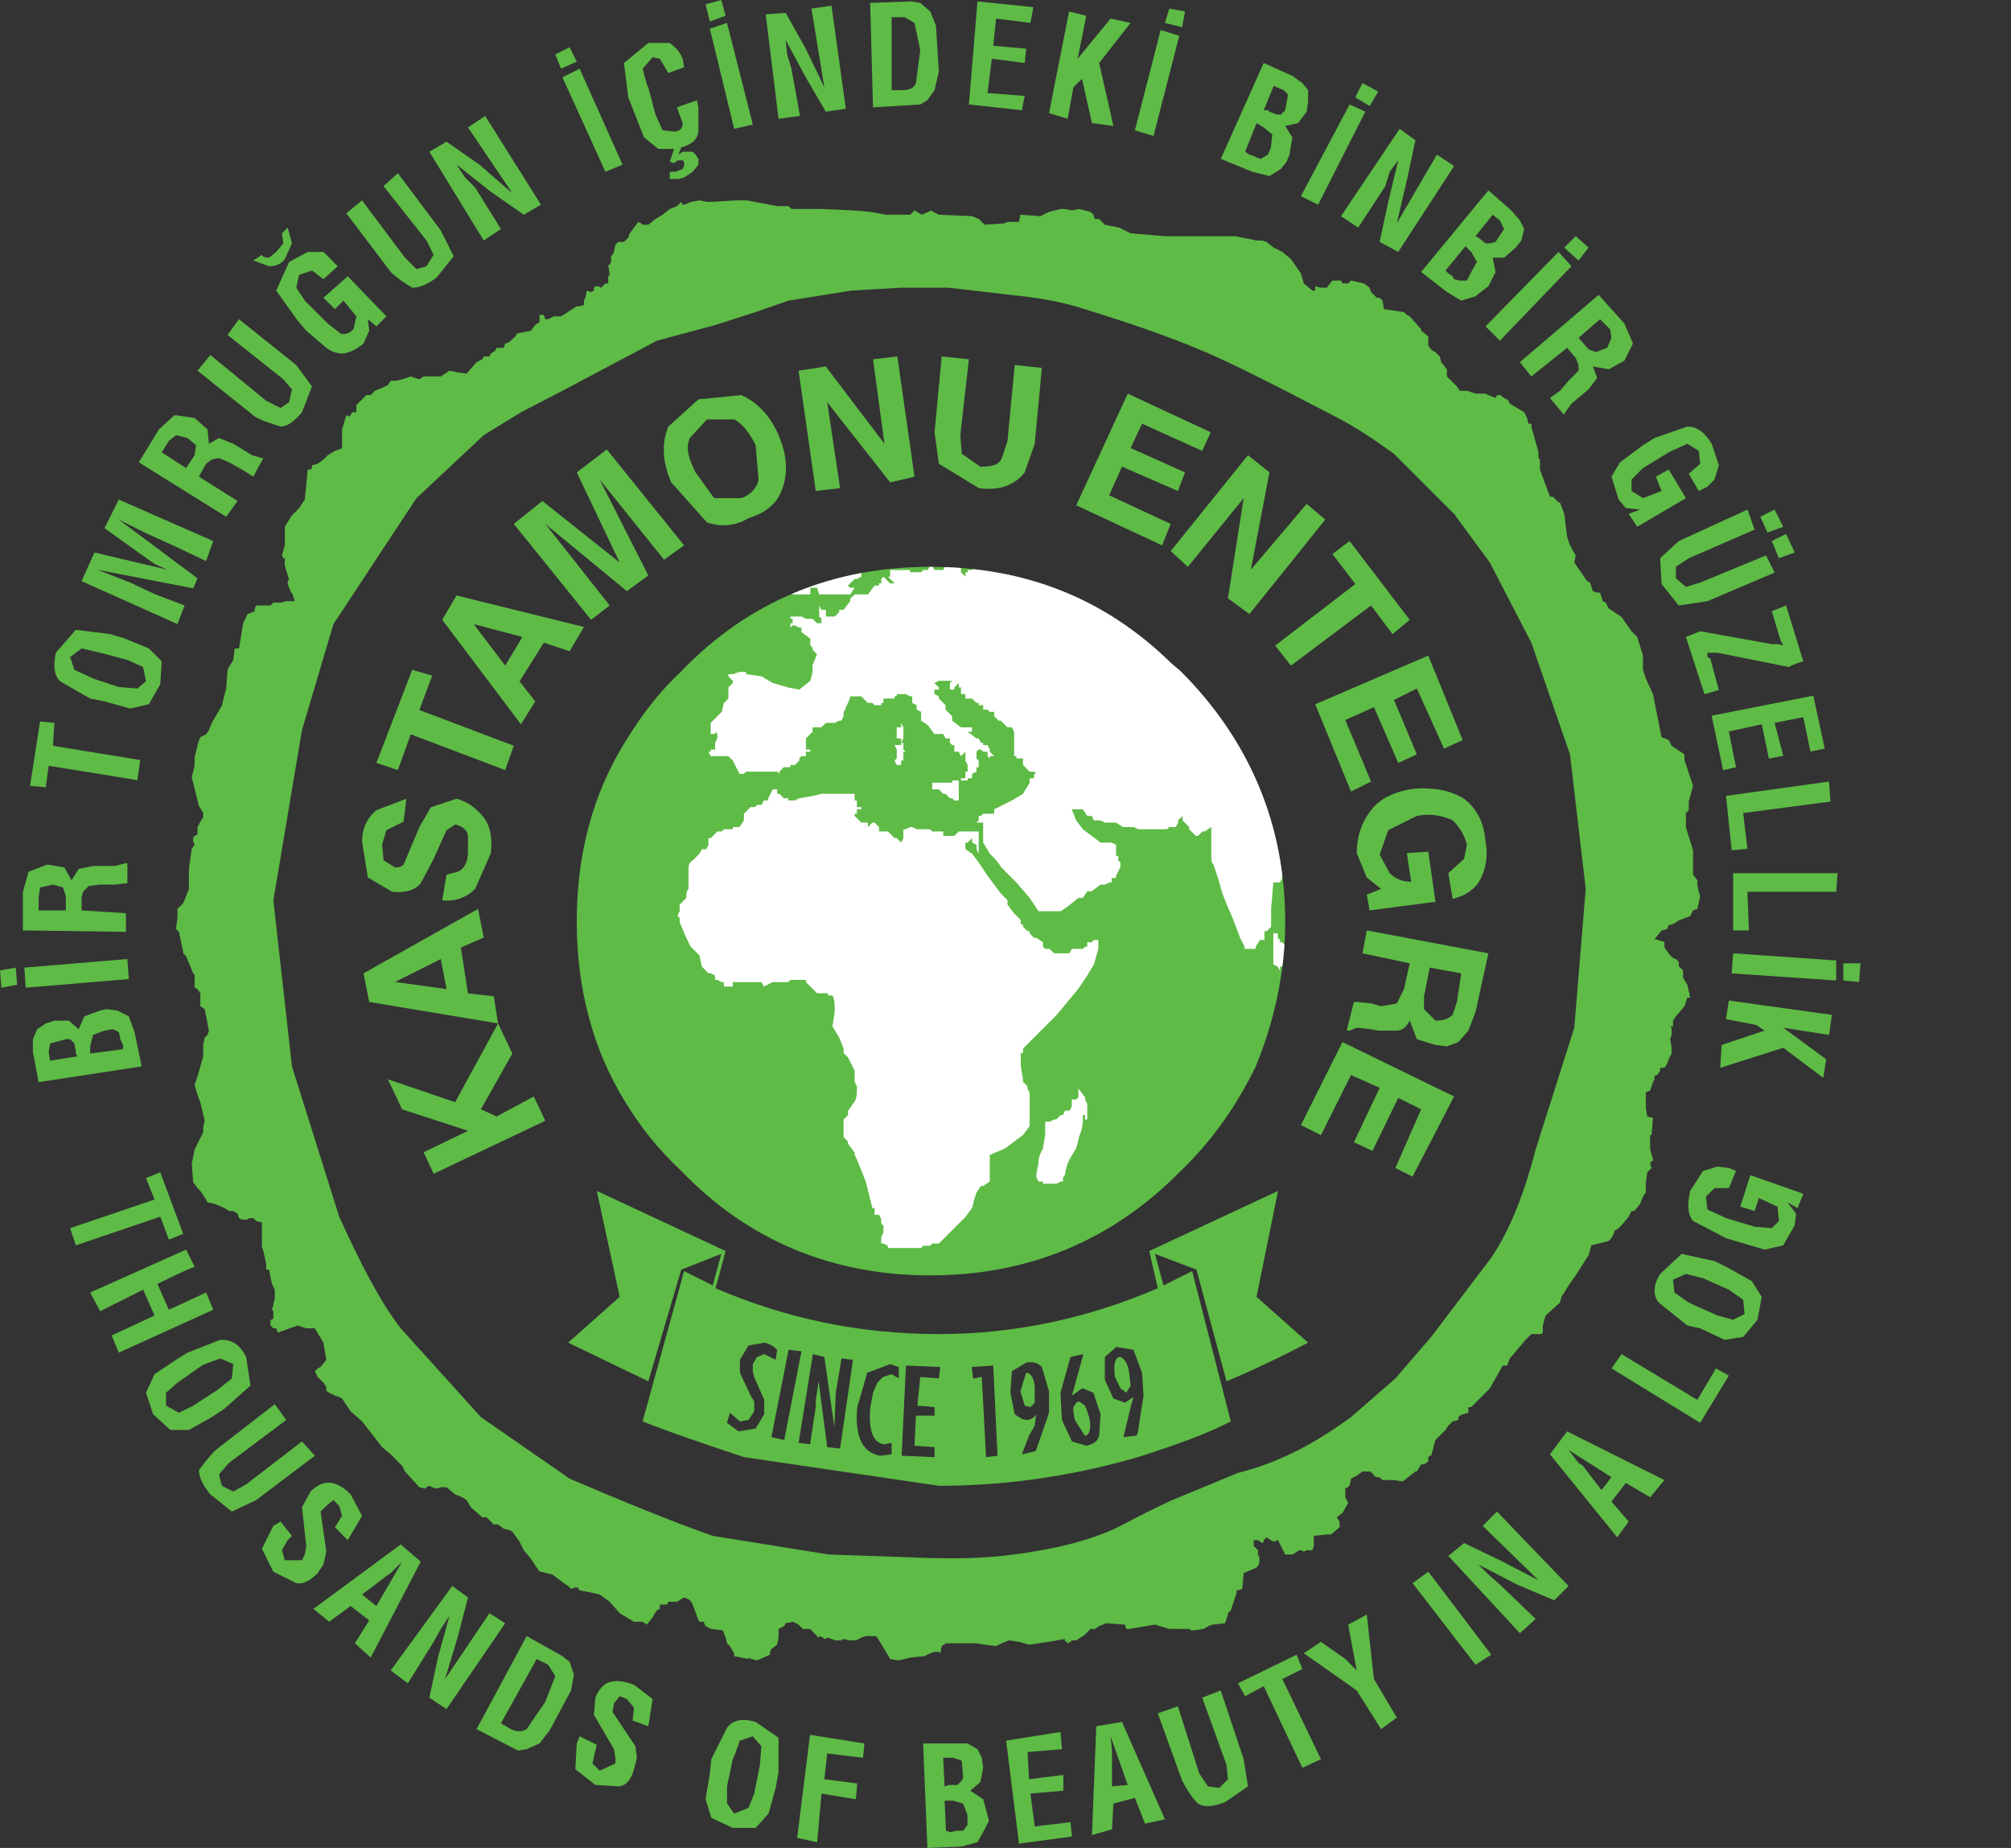 <?xml version="1.0" encoding="UTF-8"?>
<svg xmlns="http://www.w3.org/2000/svg" xmlns:xlink="http://www.w3.org/1999/xlink" width="485.9pt" height="446.43pt" viewBox="0 0 485.9 446.43" version="1.1">
<rect x="0" y="0" width="485.9" height="446.43" fill="#333333" stroke="none"/>
<defs>
<clipPath id="clip1">
  <path d="M 223 421 L 239 421 L 239 446.43 L 223 446.43 Z M 223 421 "/>
</clipPath>
<clipPath id="clip2">
  <path d="M 171 136 L 311 136 L 311 236 L 171 236 Z M 171 136 "/>
</clipPath>
<clipPath id="clip3">
  <path d="M 164.602 162.184 C 159.066 167.371 154.918 172.902 151.113 179.129 C 143.16 191.922 139.355 206.445 139.355 222.699 C 139.355 238.605 143.16 253.473 151.113 266.27 C 154.918 272.492 159.066 277.68 164.602 282.867 C 180.852 299.809 201.254 308.109 224.77 308.109 C 248.285 308.109 268.688 299.809 285.285 282.867 C 293.238 275.258 298.77 266.961 303.266 257.969 C 307.762 247.25 310.527 235.145 310.527 222.699 C 310.527 199.184 301.883 178.781 285.285 162.184 L 282.863 160.109 C 266.953 144.547 247.594 136.941 224.77 136.941 C 201.254 136.941 180.852 145.238 164.602 162.184 "/>
</clipPath>
<clipPath id="clip4">
  <path d="M 191 136 L 209 136 L 209 144 L 191 144 Z M 191 136 "/>
</clipPath>
<clipPath id="clip5">
  <path d="M 164.602 162.184 C 159.066 167.371 154.918 172.902 151.113 179.129 C 143.16 191.922 139.355 206.445 139.355 222.699 C 139.355 238.605 143.16 253.473 151.113 266.27 C 154.918 272.492 159.066 277.68 164.602 282.867 C 180.852 299.809 201.254 308.109 224.77 308.109 C 248.285 308.109 268.688 299.809 285.285 282.867 C 293.238 275.258 298.77 266.961 303.266 257.969 C 307.762 247.25 310.527 235.145 310.527 222.699 C 310.527 199.184 301.883 178.781 285.285 162.184 L 282.863 160.109 C 266.953 144.547 247.594 136.941 224.77 136.941 C 201.254 136.941 180.852 145.238 164.602 162.184 "/>
</clipPath>
<clipPath id="clip6">
  <path d="M 163 190 L 266 190 L 266 302 L 163 302 Z M 163 190 "/>
</clipPath>
<clipPath id="clip7">
  <path d="M 164.602 162.184 C 159.066 167.371 154.918 172.902 151.113 179.129 C 143.16 191.922 139.355 206.445 139.355 222.699 C 139.355 238.605 143.16 253.473 151.113 266.27 C 154.918 272.492 159.066 277.68 164.602 282.867 C 180.852 299.809 201.254 308.109 224.77 308.109 C 248.285 308.109 268.688 299.809 285.285 282.867 C 293.238 275.258 298.77 266.961 303.266 257.969 C 307.762 247.25 310.527 235.145 310.527 222.699 C 310.527 199.184 301.883 178.781 285.285 162.184 L 282.863 160.109 C 266.953 144.547 247.594 136.941 224.77 136.941 C 201.254 136.941 180.852 145.238 164.602 162.184 "/>
</clipPath>
<clipPath id="clip8">
  <path d="M 216 174 L 219 174 L 219 180 L 216 180 Z M 216 174 "/>
</clipPath>
<clipPath id="clip9">
  <path d="M 164.602 162.184 C 159.066 167.371 154.918 172.902 151.113 179.129 C 143.16 191.922 139.355 206.445 139.355 222.699 C 139.355 238.605 143.16 253.473 151.113 266.27 C 154.918 272.492 159.066 277.68 164.602 282.867 C 180.852 299.809 201.254 308.109 224.77 308.109 C 248.285 308.109 268.688 299.809 285.285 282.867 C 293.238 275.258 298.77 266.961 303.266 257.969 C 307.762 247.25 310.527 235.145 310.527 222.699 C 310.527 199.184 301.883 178.781 285.285 162.184 L 282.863 160.109 C 266.953 144.547 247.594 136.941 224.77 136.941 C 201.254 136.941 180.852 145.238 164.602 162.184 "/>
</clipPath>
<clipPath id="clip10">
  <path d="M 216 179 L 219 179 L 219 185 L 216 185 Z M 216 179 "/>
</clipPath>
<clipPath id="clip11">
  <path d="M 164.602 162.184 C 159.066 167.371 154.918 172.902 151.113 179.129 C 143.16 191.922 139.355 206.445 139.355 222.699 C 139.355 238.605 143.16 253.473 151.113 266.27 C 154.918 272.492 159.066 277.68 164.602 282.867 C 180.852 299.809 201.254 308.109 224.77 308.109 C 248.285 308.109 268.688 299.809 285.285 282.867 C 293.238 275.258 298.77 266.961 303.266 257.969 C 307.762 247.25 310.527 235.145 310.527 222.699 C 310.527 199.184 301.883 178.781 285.285 162.184 L 282.863 160.109 C 266.953 144.547 247.594 136.941 224.77 136.941 C 201.254 136.941 180.852 145.238 164.602 162.184 "/>
</clipPath>
<clipPath id="clip12">
  <path d="M 225 188 L 232 188 L 232 194 L 225 194 Z M 225 188 "/>
</clipPath>
<clipPath id="clip13">
  <path d="M 164.602 162.184 C 159.066 167.371 154.918 172.902 151.113 179.129 C 143.16 191.922 139.355 206.445 139.355 222.699 C 139.355 238.605 143.16 253.473 151.113 266.27 C 154.918 272.492 159.066 277.68 164.602 282.867 C 180.852 299.809 201.254 308.109 224.77 308.109 C 248.285 308.109 268.688 299.809 285.285 282.867 C 293.238 275.258 298.77 266.961 303.266 257.969 C 307.762 247.25 310.527 235.145 310.527 222.699 C 310.527 199.184 301.883 178.781 285.285 162.184 L 282.863 160.109 C 266.953 144.547 247.594 136.941 224.77 136.941 C 201.254 136.941 180.852 145.238 164.602 162.184 "/>
</clipPath>
<clipPath id="clip14">
  <path d="M 307 225 L 311 225 L 311 235 L 307 235 Z M 307 225 "/>
</clipPath>
<clipPath id="clip15">
  <path d="M 164.602 162.184 C 159.066 167.371 154.918 172.902 151.113 179.129 C 143.16 191.922 139.355 206.445 139.355 222.699 C 139.355 238.605 143.16 253.473 151.113 266.27 C 154.918 272.492 159.066 277.68 164.602 282.867 C 180.852 299.809 201.254 308.109 224.77 308.109 C 248.285 308.109 268.688 299.809 285.285 282.867 C 293.238 275.258 298.77 266.961 303.266 257.969 C 307.762 247.25 310.527 235.145 310.527 222.699 C 310.527 199.184 301.883 178.781 285.285 162.184 L 282.863 160.109 C 266.953 144.547 247.594 136.941 224.77 136.941 C 201.254 136.941 180.852 145.238 164.602 162.184 "/>
</clipPath>
<clipPath id="clip16">
  <path d="M 250 262 L 263 262 L 263 286 L 250 286 Z M 250 262 "/>
</clipPath>
<clipPath id="clip17">
  <path d="M 164.602 162.184 C 159.066 167.371 154.918 172.902 151.113 179.129 C 143.16 191.922 139.355 206.445 139.355 222.699 C 139.355 238.605 143.16 253.473 151.113 266.27 C 154.918 272.492 159.066 277.68 164.602 282.867 C 180.852 299.809 201.254 308.109 224.77 308.109 C 248.285 308.109 268.688 299.809 285.285 282.867 C 293.238 275.258 298.77 266.961 303.266 257.969 C 307.762 247.25 310.527 235.145 310.527 222.699 C 310.527 199.184 301.883 178.781 285.285 162.184 L 282.863 160.109 C 266.953 144.547 247.594 136.941 224.77 136.941 C 201.254 136.941 180.852 145.238 164.602 162.184 "/>
</clipPath>
</defs>
<g id="surface1">
<path style=" stroke:none;fill-rule:nonzero;fill:rgb(36.899%,73.299%,27.499%);fill-opacity:1;" d="M 131.75 270.762 L 128.98 264.887 L 119.992 269.727 L 116.188 267.996 L 123.797 254.512 L 120.34 247.25 L 109.965 266.27 L 93.711 260.734 L 97.168 267.996 L 113.074 273.184 L 102.355 278.371 L 104.777 283.559 "/>
<path style=" stroke:none;fill-rule:nonzero;fill:rgb(36.899%,73.299%,27.499%);fill-opacity:1;" d="M 111.348 228.922 L 116.879 226.5 L 115.496 219.586 L 87.832 235.145 L 89.215 242.062 L 120.34 247.25 L 119.301 240.68 L 113.074 239.988 L 107.891 238.949 L 95.441 237.223 L 106.504 231.688 L 107.891 238.949 L 113.074 239.988 "/>
<path style=" stroke:none;fill-rule:nonzero;fill:rgb(36.899%,73.299%,27.499%);fill-opacity:1;" d="M 116.879 197.453 C 115.148 195.379 113.074 193.648 110.309 192.961 L 104.086 195.035 L 101.316 199.875 L 97.516 208.867 C 96.824 209.559 96.133 209.559 95.441 209.559 L 92.672 207.828 L 92.328 204.023 L 93.363 200.566 C 94.75 199.875 96.133 199.184 97.516 198.492 L 98.207 192.961 L 90.945 195.727 C 88.871 197.453 87.484 199.875 87.484 203.332 L 88.871 211.977 L 94.75 215.434 C 97.859 215.781 100.281 215.09 101.664 213.359 L 104.777 207.48 L 107.887 200.566 L 109.965 199.184 C 111.691 199.527 113.074 200.566 113.074 202.297 L 113.074 205.754 C 113.074 208.52 112.039 209.902 110.656 210.594 L 107.887 211.285 L 106.852 217.512 C 109.965 217.855 112.73 216.816 114.805 214.742 L 118.609 206.102 C 118.953 202.641 118.609 199.875 116.879 197.453 "/>
<path style=" stroke:none;fill-rule:nonzero;fill:rgb(36.899%,73.299%,27.499%);fill-opacity:1;" d="M 99.59 161.836 L 90.945 184.312 L 96.133 186.043 L 99.242 177.398 L 122.066 186.043 L 124.141 180.164 L 101.32 171.52 L 104.43 163.219 "/>
<path style=" stroke:none;fill-rule:nonzero;fill:rgb(36.899%,73.299%,27.499%);fill-opacity:1;" d="M 131.402 155.266 L 137.629 157.34 L 141.086 151.465 L 110.309 143.855 L 106.852 149.734 L 125.871 174.977 L 129.328 169.445 L 125.523 164.602 L 122.066 160.801 L 114.461 150.77 L 126.215 153.883 L 122.066 160.801 L 125.523 164.602 "/>
<path style=" stroke:none;fill-rule:nonzero;fill:rgb(36.899%,73.299%,27.499%);fill-opacity:1;" d="M 142.812 149.734 L 147.309 146.277 L 131.75 126.566 L 151.461 142.816 L 156.645 139.016 L 144.891 115.844 L 160.449 135.211 L 165.289 131.754 L 146.617 108.586 L 139.355 114.117 L 149.73 135.902 L 131.059 121.031 L 124.141 126.566 "/>
<path style=" stroke:none;fill-rule:nonzero;fill:rgb(36.899%,73.299%,27.499%);fill-opacity:1;" d="M 188.805 118.613 C 190.535 114.465 190.188 109.969 188.113 105.129 C 186.039 100.285 182.93 97.172 179.121 95.445 L 168.75 96.48 L 161.488 103.051 C 159.758 107.199 160.105 111.695 162.18 116.535 L 170.824 126.219 C 173.938 127.258 177.395 127.258 180.852 125.184 L 179.121 120.34 L 172.555 120.34 L 168.059 114.117 C 166.328 110.66 165.637 108.238 166.676 105.816 L 170.824 101.32 L 177.395 101.32 C 179.469 102.359 181.199 104.781 182.582 107.547 L 183.273 115.844 C 182.93 117.922 181.199 119.648 179.121 120.34 L 180.852 125.184 C 185.348 123.801 187.77 121.379 188.805 118.613 "/>
<path style=" stroke:none;fill-rule:nonzero;fill:rgb(36.899%,73.299%,27.499%);fill-opacity:1;" d="M 216.816 86.105 L 210.938 86.801 L 213.703 107.199 L 199.523 88.527 L 192.953 89.566 L 197.105 118.613 L 202.984 117.922 L 199.871 97.172 L 215.086 116.535 L 220.965 115.152 "/>
<path style=" stroke:none;fill-rule:nonzero;fill:rgb(36.899%,73.299%,27.499%);fill-opacity:1;" d="M 247.594 114.117 L 250.012 107.199 L 251.742 88.871 L 245.172 88.184 L 243.441 106.508 L 242.059 110.66 C 241.367 112.387 239.641 112.734 236.871 112.734 L 232.379 109.621 L 232.031 105.125 L 234.105 86.797 L 227.535 86.105 L 225.809 104.434 L 226.844 112.039 L 236.527 117.922 C 241.367 118.613 245.172 117.227 247.594 114.117 "/>
<path style=" stroke:none;fill-rule:nonzero;fill:rgb(36.899%,73.299%,27.499%);fill-opacity:1;" d="M 290.473 108.93 L 292.547 104.434 L 272.488 95.098 L 260.039 122.07 L 280.789 131.754 L 282.863 126.566 L 267.992 119.648 L 271.105 112.734 L 284.594 118.613 L 286.32 114.117 L 273.184 108.238 L 275.949 102.359 "/>
<path style=" stroke:none;fill-rule:nonzero;fill:rgb(36.899%,73.299%,27.499%);fill-opacity:1;" d="M 320.211 125.527 L 315.715 121.723 L 302.23 137.633 L 306.723 114.117 L 301.535 109.969 L 282.863 133.137 L 287.012 136.941 L 300.5 120.34 L 296.695 144.547 L 301.883 148.352 "/>
<path style=" stroke:none;fill-rule:nonzero;fill:rgb(36.899%,73.299%,27.499%);fill-opacity:1;" d="M 340.613 149.734 L 326.09 130.715 L 321.938 133.828 L 327.473 141.09 L 308.105 155.961 L 311.91 160.801 L 331.273 146.277 L 336.465 153.191 "/>
<path style=" stroke:none;fill-rule:nonzero;fill:rgb(36.899%,73.299%,27.499%);fill-opacity:1;" d="M 348.91 180.855 L 353.406 178.781 L 345.105 158.379 L 317.789 170.137 L 326.434 191.23 L 331.273 188.809 L 325.051 173.941 L 331.969 170.828 L 337.848 184.312 L 342.34 182.238 L 336.809 169.098 L 342.34 166.332 "/>
<path style=" stroke:none;fill-rule:nonzero;fill:rgb(36.899%,73.299%,27.499%);fill-opacity:1;" d="M 350.984 217.164 C 353.754 216.473 356.172 215.09 357.555 212.668 C 358.938 210.246 359.633 206.789 358.938 203.332 C 358.594 198.836 356.863 195.379 353.754 192.961 C 350.293 190.883 346.488 190.191 341.648 190.539 C 336.809 191.23 333.352 192.961 331.273 195.727 C 328.855 198.836 327.816 202.297 327.816 206.102 L 330.238 211.977 L 333.695 214.742 L 330.238 216.129 L 330.93 219.934 L 346.836 217.855 L 345.105 205.754 L 339.922 206.102 L 340.957 213.016 C 338.883 213.016 337.152 212.324 335.77 210.941 L 333.352 206.445 L 335.426 200.566 L 342.34 197.109 C 345.797 196.414 348.566 197.109 350.984 198.145 C 352.715 199.875 353.754 201.602 354.445 204.023 L 353.754 207.48 L 349.949 210.941 "/>
<path style=" stroke:none;fill-rule:nonzero;fill:rgb(36.899%,73.299%,27.499%);fill-opacity:1;" d="M 356.52 244.48 L 359.629 230.305 L 330.238 224.773 L 329.199 230.305 L 340.613 232.727 L 339.23 238.949 L 337.496 242.41 L 333.695 243.098 L 331.273 242.41 L 328.164 242.062 L 327.125 242.062 L 325.395 248.977 L 326.09 248.977 L 327.816 248.285 L 331.273 248.633 L 333.004 248.977 L 337.496 248.977 C 338.883 248.977 339.922 247.941 340.613 246.559 L 344.07 243.793 L 344.07 240.68 L 345.453 233.762 L 353.062 235.145 L 352.023 242.062 L 350.984 245.176 C 349.949 246.211 348.566 246.559 346.836 246.559 L 344.07 243.793 L 340.613 246.559 L 342.34 251.055 L 346.836 252.438 L 349.602 252.781 L 352.371 251.746 L 354.789 248.977 "/>
<path style=" stroke:none;fill-rule:nonzero;fill:rgb(36.899%,73.299%,27.499%);fill-opacity:1;" d="M 337.152 282.176 L 341.305 284.25 L 351.332 264.887 L 324.359 251.742 L 314.332 271.801 L 319.172 274.223 L 326.434 259.699 L 333.352 262.809 L 327.125 275.949 L 331.621 278.027 L 337.844 265.23 L 343.379 267.996 "/>
<path style=" stroke:none;fill-rule:nonzero;fill:rgb(36.899%,73.299%,27.499%);fill-opacity:1;" d="M 31.121 245.52 L 28.355 244.137 L 25.59 243.789 L 24.207 244.137 L 20.402 245.52 L 19.02 248.633 L 16.945 251.055 L 17.98 252.09 L 18.328 254.164 L 18.328 254.512 L 18.672 255.203 L 21.785 254.512 L 21.785 252.781 L 22.477 250.016 L 25.242 248.977 L 27.316 248.633 L 28.699 249.324 L 29.047 250.707 L 29.047 251.055 L 29.738 252.438 L 29.738 253.473 L 21.785 254.512 L 18.672 255.203 L 12.102 256.242 L 11.758 254.164 L 12.102 252.09 L 15.906 251.055 L 16.945 251.055 L 19.02 248.633 L 16.598 246.559 L 13.141 246.559 L 11.066 247.25 L 8.992 248.633 L 7.953 251.055 L 7.953 254.164 L 9.336 261.426 L 34.234 257.625 L 32.504 249.324 "/>
<path style=" stroke:none;fill-rule:nonzero;fill:rgb(36.899%,73.299%,27.499%);fill-opacity:1;" d="M 4.148 237.91 L 3.805 233.762 L 0 234.453 L 0.344 238.602 Z M 4.148 237.91 "/>
<path style=" stroke:none;fill-rule:nonzero;fill:rgb(36.899%,73.299%,27.499%);fill-opacity:1;" d="M 31.121 236.531 L 30.777 231.688 L 5.879 233.762 L 6.223 238.602 Z M 31.121 236.531 "/>
<path style=" stroke:none;fill-rule:nonzero;fill:rgb(36.899%,73.299%,27.499%);fill-opacity:1;" d="M 30.777 208.52 L 30.43 208.52 L 27.664 209.211 L 22.477 209.211 L 19.02 209.902 L 17.289 212.668 L 15.215 214.398 L 15.906 216.473 L 15.906 219.934 L 9.336 219.934 L 9.336 216.816 L 9.68 214.398 L 12.793 213.707 L 15.215 214.398 L 17.289 212.668 L 15.562 209.559 L 11.41 208.867 L 6.914 210.594 L 5.531 215.438 L 5.531 224.77 L 30.43 225.117 L 30.43 220.621 L 19.711 219.934 L 19.711 216.816 L 20.055 215.438 L 21.438 214.051 L 24.207 213.707 L 27.664 213.707 L 30.777 213.359 "/>
<path style=" stroke:none;fill-rule:nonzero;fill:rgb(36.899%,73.299%,27.499%);fill-opacity:1;" d="M 11.758 185.004 L 33.195 188.465 L 33.887 183.621 L 12.793 180.164 L 13.141 174.633 L 9.68 174.285 L 7.262 189.848 L 11.066 190.191 "/>
<path style=" stroke:none;fill-rule:nonzero;fill:rgb(36.899%,73.299%,27.499%);fill-opacity:1;" d="M 38.73 165.297 L 39.074 159.762 L 35.965 156.648 L 30.086 154.23 L 26.625 153.191 L 18.328 152.152 L 13.484 157.688 C 12.793 161.145 13.141 163.219 14.523 164.605 L 21.785 168.754 L 25.242 169.445 L 31.469 171.172 L 35.965 170.137 L 38.73 165.297 L 35.27 164.605 L 33.195 166.332 L 28.703 165.984 L 22.477 163.91 L 21.785 163.566 L 17.98 161.836 L 16.945 158.727 L 19.711 156.648 L 24.207 157.688 L 30.777 159.418 L 34.582 161.145 L 35.27 164.605 "/>
<path style=" stroke:none;fill-rule:nonzero;fill:rgb(36.899%,73.299%,27.499%);fill-opacity:1;" d="M 28.699 125.527 L 34.926 128.641 L 42.531 132.098 L 49.793 135.555 L 51.523 130.715 L 28.699 120.688 L 25.242 127.602 L 37.344 136.246 L 40.457 137.633 L 34.578 136.246 L 22.824 133.48 L 19.711 140.398 L 42.879 150.773 L 44.605 146.277 L 37.344 143.508 L 31.469 140.742 L 23.516 137.633 L 46.684 142.129 L 47.719 139.707 "/>
<path style=" stroke:none;fill-rule:nonzero;fill:rgb(36.899%,73.299%,27.499%);fill-opacity:1;" d="M 63.629 110.66 L 63.281 110.66 L 60.859 109.965 L 56.363 107.199 L 52.906 105.816 L 50.484 107.199 L 47.375 107.547 L 47.027 109.965 L 44.953 113.078 L 39.074 109.273 L 40.805 106.508 L 42.531 105.125 L 45.297 105.816 L 47.375 107.547 L 50.484 107.199 L 50.141 103.742 L 47.027 100.977 L 42.188 100.285 L 38.383 103.742 L 33.543 111.695 L 54.637 124.836 L 57.402 121.031 L 48.066 115.152 L 49.793 112.039 L 51.176 111.004 L 52.906 110.66 L 55.328 111.695 L 58.441 113.426 L 61.207 115.152 "/>
<path style=" stroke:none;fill-rule:nonzero;fill:rgb(36.899%,73.299%,27.499%);fill-opacity:1;" d="M 71.582 88.184 L 57.746 77.117 L 54.98 80.922 L 68.469 91.641 L 70.543 94.059 L 69.852 97.172 L 67.777 98.555 L 64.316 96.824 L 50.832 85.762 L 47.719 89.562 L 61.551 100.629 C 63.281 101.668 65.703 102.359 67.777 103.051 C 69.504 103.051 71.234 101.668 72.965 99.594 L 75.383 93.367 "/>
<path style=" stroke:none;fill-rule:nonzero;fill:rgb(36.899%,73.299%,27.499%);fill-opacity:1;" d="M 78.152 60.863 L 74.348 60.863 L 69.852 63.285 L 66.738 70.199 L 71.926 77.461 L 74 79.883 L 78.84 84.031 C 80.227 85.07 81.609 85.414 82.992 85.414 C 84.719 85.07 86.105 84.379 87.832 82.992 L 89.215 79.883 L 88.871 77.117 L 90.945 78.844 L 93.363 76.426 L 84.027 66.742 L 78.152 71.93 L 80.918 74.695 L 82.992 72.621 L 86.105 76.426 L 85.414 79.535 C 84.375 80.574 83.336 80.922 82.301 80.574 L 79.188 78.152 L 73.656 72.621 L 71.582 69.508 L 72.273 66.395 L 75.383 65.359 L 78.152 67.434 L 81.609 64.32 "/>
<path style=" stroke:none;fill-rule:nonzero;fill:rgb(36.899%,73.299%,27.499%);fill-opacity:1;" d="M 69.504 54.984 L 68.121 56.367 L 68.469 58.789 L 66.738 60.863 L 65.012 62.246 C 64.316 62.246 63.629 62.246 63.281 61.555 L 61.207 62.938 L 65.012 64.32 C 66.395 64.32 67.777 63.977 68.812 62.594 L 70.543 58.789 "/>
<path style=" stroke:none;fill-rule:nonzero;fill:rgb(36.899%,73.299%,27.499%);fill-opacity:1;" d="M 106.504 55.676 L 96.133 41.844 L 92.672 44.957 L 103.047 58.098 L 104.777 61.555 L 103.047 64.32 L 100.629 65.012 L 97.859 62.246 L 87.484 48.414 L 83.684 51.527 L 94.402 65.703 C 95.785 67.09 97.859 68.473 99.59 69.508 C 101.316 69.508 103.047 68.816 105.469 67.09 L 109.617 61.902 "/>
<path style=" stroke:none;fill-rule:nonzero;fill:rgb(36.899%,73.299%,27.499%);fill-opacity:1;" d="M 115.844 39.77 L 107.891 34.238 L 103.738 36.656 L 116.879 58.098 L 121.031 55.328 L 114.805 45.301 L 112.387 42.883 L 110.309 39.77 L 118.609 46.34 L 126.562 51.871 L 130.711 49.453 L 117.227 28.012 L 113.074 30.777 L 123.797 46.688 "/>
<path style=" stroke:none;fill-rule:nonzero;fill:rgb(36.899%,73.299%,27.499%);fill-opacity:1;" d="M 135.555 16.602 L 139.355 14.871 L 137.629 11.414 L 134.172 13.145 Z M 135.555 16.602 "/>
<path style=" stroke:none;fill-rule:nonzero;fill:rgb(36.899%,73.299%,27.499%);fill-opacity:1;" d="M 146.273 41.496 L 150.422 39.77 L 140.047 16.602 L 135.898 18.676 Z M 146.273 41.496 "/>
<path style=" stroke:none;fill-rule:nonzero;fill:rgb(36.899%,73.299%,27.499%);fill-opacity:1;" d="M 165.289 16.254 L 164.945 14.18 C 164.254 12.453 163.215 11.414 161.836 10.379 L 156.645 10.379 L 150.77 15.219 L 151.805 23.516 L 155.609 33.199 L 159.066 35.965 L 162.871 35.965 L 161.836 39.078 L 162.871 39.426 L 163.215 39.078 L 163.91 38.73 L 164.945 38.73 L 165.289 39.078 L 165.289 40.117 L 164.945 40.809 L 163.215 41.5 L 161.836 41.5 L 161.836 43.227 L 163.91 43.227 L 165.289 42.883 L 167.367 41.5 L 168.75 39.77 L 168.75 38.387 L 168.059 37.348 L 167.367 36.656 L 164.945 36.656 L 163.91 37.348 L 164.602 35.621 C 167.02 34.93 168.402 33.891 168.75 31.816 L 168.75 25.938 L 168.402 24.211 L 163.562 25.938 L 164.945 29.742 C 164.945 31.125 164.254 31.473 163.215 31.816 L 160.105 31.473 L 158.375 27.668 L 156.645 21.098 L 156.301 20.406 L 155.266 16.602 L 157.684 13.836 L 159.414 14.18 L 161.488 17.641 "/>
<path style=" stroke:none;fill-rule:nonzero;fill:rgb(36.899%,73.299%,27.499%);fill-opacity:1;" d="M 171.516 5.191 L 175.32 3.809 L 174.281 0.004 L 170.48 1.039 Z M 171.516 5.191 "/>
<path style=" stroke:none;fill-rule:nonzero;fill:rgb(36.899%,73.299%,27.499%);fill-opacity:1;" d="M 177.395 31.125 L 181.891 30.086 L 175.664 5.535 L 171.516 6.918 Z M 177.395 31.125 "/>
<path style=" stroke:none;fill-rule:nonzero;fill:rgb(36.899%,73.299%,27.499%);fill-opacity:1;" d="M 194.684 11.762 L 189.844 3.113 L 185.004 3.461 L 188.113 28.703 L 193.301 28.012 L 191.227 16.602 L 190.188 13.145 L 189.844 9.684 L 194.684 18.676 L 199.523 26.977 L 204.367 26.281 L 200.91 1.387 L 196.066 2.078 L 199.18 21.098 "/>
<path style=" stroke:none;fill-rule:nonzero;fill:rgb(36.899%,73.299%,27.499%);fill-opacity:1;" d="M 220.273 0.348 L 210.246 0.695 L 210.938 25.938 L 222.348 25.246 L 224.078 24.207 L 225.805 21.789 L 226.844 17.293 L 226.152 6.227 L 224.77 2.77 L 222.348 0.695 L 220.273 0.348 L 218.547 4.152 L 220.965 5.535 L 222.348 12.105 L 221.312 20.059 C 220.965 21.098 219.926 21.789 217.855 21.789 L 215.434 21.789 L 215.434 4.152 L 218.547 4.152 "/>
<path style=" stroke:none;fill-rule:nonzero;fill:rgb(36.899%,73.299%,27.499%);fill-opacity:1;" d="M 238.602 22.48 L 239.641 14.18 L 247.59 15.219 L 247.938 11.762 L 239.984 11.066 L 240.676 4.496 L 248.977 5.535 L 249.664 1.73 L 236.18 0.348 L 234.105 25.246 L 246.898 26.629 L 247.59 23.172 "/>
<path style=" stroke:none;fill-rule:nonzero;fill:rgb(36.899%,73.299%,27.499%);fill-opacity:1;" d="M 268.34 4.496 L 260.387 14.18 L 262.461 3.809 L 258.312 2.77 L 253.469 27.32 L 257.965 28.703 L 259.352 21.098 L 261.426 19.023 L 263.844 29.742 L 269.031 30.434 L 265.574 15.219 L 273.184 5.535 "/>
<path style=" stroke:none;fill-rule:nonzero;fill:rgb(36.899%,73.299%,27.499%);fill-opacity:1;" d="M 281.48 5.535 L 285.629 6.574 L 286.32 2.77 L 282.52 2.078 Z M 281.48 5.535 "/>
<path style=" stroke:none;fill-rule:nonzero;fill:rgb(36.899%,73.299%,27.499%);fill-opacity:1;" d="M 274.219 31.473 L 278.715 32.852 L 284.938 8.648 L 280.441 7.266 Z M 274.219 31.473 "/>
<path style=" stroke:none;fill-rule:nonzero;fill:rgb(36.899%,73.299%,27.499%);fill-opacity:1;" d="M 306.723 42.535 L 309.492 40.809 L 310.871 39.078 L 311.562 37.348 L 312.258 33.199 L 310.527 30.434 L 309.492 27.664 L 308.453 27.664 L 306.723 26.977 L 306.379 26.629 L 305.34 26.629 L 303.613 29.742 L 305.34 30.777 L 307.414 32.508 L 307.07 35.621 L 306.379 37.348 L 304.648 38.387 L 303.613 38.039 L 302.922 37.695 L 301.883 37.348 L 300.844 36.656 L 303.613 29.742 L 305.34 26.629 L 307.762 20.75 L 310.184 21.789 L 311.219 22.824 L 310.527 26.629 L 309.492 27.664 L 310.527 30.434 L 313.641 29.742 L 315.715 26.977 L 316.062 24.555 L 316.062 21.789 L 314.676 20.059 L 312.258 18.328 L 305.34 15.219 L 294.965 38.387 L 302.574 41.496 "/>
<path style=" stroke:none;fill-rule:nonzero;fill:rgb(36.899%,73.299%,27.499%);fill-opacity:1;" d="M 327.473 23.516 L 330.93 25.594 L 333.004 22.133 L 329.199 20.059 Z M 327.473 23.516 "/>
<path style=" stroke:none;fill-rule:nonzero;fill:rgb(36.899%,73.299%,27.499%);fill-opacity:1;" d="M 314.332 47.379 L 318.48 49.453 L 329.895 26.977 L 326.09 25.246 Z M 314.332 47.379 "/>
<path style=" stroke:none;fill-rule:nonzero;fill:rgb(36.899%,73.299%,27.499%);fill-opacity:1;" d="M 339.922 43.574 L 341.996 33.891 L 338.191 31.125 L 324.016 52.219 L 328.164 54.984 L 334.734 44.957 L 335.77 41.5 L 337.848 38.73 L 335.426 48.762 L 333.352 58.441 L 337.848 60.863 L 351.332 40.117 L 347.184 37.348 L 337.5 53.949 "/>
<path style=" stroke:none;fill-rule:nonzero;fill:rgb(36.899%,73.299%,27.499%);fill-opacity:1;" d="M 353.062 72.621 L 356.52 71.582 L 358.246 70.199 L 359.629 69.16 L 361.359 65.703 L 359.977 58.789 L 358.938 58.789 L 357.211 57.406 L 356.52 57.059 L 354.098 59.48 L 355.48 60.863 L 356.863 63.285 L 355.48 65.703 L 354.445 67.777 L 352.715 67.777 L 351.332 67.434 L 350.984 66.742 L 349.949 66.051 L 349.258 65.359 L 354.098 59.48 L 356.52 57.059 L 360.668 51.871 L 362.398 53.258 L 363.434 55.328 L 361.359 58.441 L 359.977 58.789 L 360.668 62.246 L 363.434 62.246 L 366.203 59.824 L 367.586 58.098 L 368.277 55.328 L 367.238 53.258 L 365.164 50.836 L 359.629 45.992 L 343.379 65.703 L 349.602 70.547 "/>
<path style=" stroke:none;fill-rule:nonzero;fill:rgb(36.899%,73.299%,27.499%);fill-opacity:1;" d="M 377.957 59.824 L 381.414 62.938 L 383.836 59.824 L 380.727 57.059 Z M 377.957 59.824 "/>
<path style=" stroke:none;fill-rule:nonzero;fill:rgb(36.899%,73.299%,27.499%);fill-opacity:1;" d="M 358.938 78.844 L 362.398 82.305 L 379.688 64.32 L 376.574 60.863 Z M 358.938 78.844 "/>
<path style=" stroke:none;fill-rule:nonzero;fill:rgb(36.899%,73.299%,27.499%);fill-opacity:1;" d="M 377.957 100.285 L 377.957 99.938 L 379.688 97.516 L 383.836 94.059 L 385.91 91.293 L 384.875 88.527 L 385.566 85.07 L 383.836 84.379 L 381.414 81.613 L 386.602 77.117 L 389.023 79.535 L 389.367 81.613 L 388.332 84.031 L 385.566 85.07 L 384.875 88.527 L 388.68 89.219 L 392.48 87.145 L 394.559 82.992 L 392.48 78.152 L 386.258 71.238 L 367.238 87.492 L 370.004 90.949 L 378.648 84.031 L 380.727 86.453 L 381.414 88.184 L 381.414 89.562 L 378.996 91.984 L 376.922 94.406 L 374.5 96.137 "/>
<path style=" stroke:none;fill-rule:nonzero;fill:rgb(36.899%,73.299%,27.499%);fill-opacity:1;" d="M 413.574 107.199 C 411.848 104.434 410.117 103.051 407.695 103.051 L 399.742 105.816 L 396.977 107.547 L 391.445 111.695 L 389.367 115.152 L 391.098 120.688 L 392.828 122.762 L 396.285 123.105 L 393.52 124.145 L 395.594 127.258 L 407.352 120.34 L 403.199 113.426 L 400.09 115.152 L 401.473 118.613 L 396.977 120.34 L 394.211 118.613 L 394.211 115.848 L 396.977 113.078 L 403.199 109.273 L 403.895 108.93 L 407.695 107.199 L 410.465 108.93 L 410.809 112.039 L 408.043 114.461 L 410.465 118.613 L 412.539 117.574 L 414.266 115.848 L 415.305 112.387 "/>
<path style=" stroke:none;fill-rule:nonzero;fill:rgb(36.899%,73.299%,27.499%);fill-opacity:1;" d="M 428.789 138.324 L 426.715 134.172 L 410.809 140.742 L 407.352 141.781 L 404.93 139.703 L 404.93 136.941 L 408.043 134.863 L 423.949 127.949 L 422.223 123.109 L 405.621 130.715 L 401.129 134.863 L 401.473 141.09 L 405.621 146.277 L 412.539 145.238 "/>
<path style=" stroke:none;fill-rule:nonzero;fill:rgb(36.899%,73.299%,27.499%);fill-opacity:1;" d="M 431.559 128.984 L 428.098 130.715 L 429.828 134.863 L 433.633 133.48 Z M 431.559 128.984 "/>
<path style=" stroke:none;fill-rule:nonzero;fill:rgb(36.899%,73.299%,27.499%);fill-opacity:1;" d="M 425.332 124.836 L 427.062 128.641 L 430.863 127.258 L 428.789 123.109 Z M 425.332 124.836 "/>
<path style=" stroke:none;fill-rule:nonzero;fill:rgb(36.899%,73.299%,27.499%);fill-opacity:1;" d="M 432.25 161.145 C 433.285 160.453 434.668 160.105 435.707 159.762 L 431.559 146.273 L 428.098 147.656 L 430.176 154.574 L 430.863 155.957 L 429.828 155.613 L 428.098 155.613 L 410.809 152.5 L 407.352 153.883 L 411.848 167.715 L 415.305 166.676 L 413.23 159.07 L 412.539 158.727 L 412.539 157.688 L 414.961 157.688 "/>
<path style=" stroke:none;fill-rule:nonzero;fill:rgb(36.899%,73.299%,27.499%);fill-opacity:1;" d="M 417.727 176.707 L 425.68 174.977 L 427.406 183.277 L 430.867 182.586 L 428.789 174.633 L 435.707 173.246 L 437.438 181.547 L 440.895 180.855 L 438.129 168.062 L 413.574 172.902 L 416.34 186.043 L 419.453 185.352 "/>
<path style=" stroke:none;fill-rule:nonzero;fill:rgb(36.899%,73.299%,27.499%);fill-opacity:1;" d="M 417.031 192.266 L 418.418 205.406 L 422.223 205.062 L 421.184 196.414 L 442.277 193.648 L 441.93 188.809 "/>
<path style=" stroke:none;fill-rule:nonzero;fill:rgb(36.899%,73.299%,27.499%);fill-opacity:1;" d="M 418.762 210.941 L 418.762 224.773 L 422.566 224.773 L 422.223 215.438 L 443.66 215.438 L 444.008 210.941 "/>
<path style=" stroke:none;fill-rule:nonzero;fill:rgb(36.899%,73.299%,27.499%);fill-opacity:1;" d="M 445.391 232.727 L 445.391 236.875 L 449.195 237.223 L 449.539 232.727 Z M 445.391 232.727 "/>
<path style=" stroke:none;fill-rule:nonzero;fill:rgb(36.899%,73.299%,27.499%);fill-opacity:1;" d="M 418.762 230.305 L 418.418 235.145 L 443.66 236.875 L 443.66 232.035 Z M 418.762 230.305 "/>
<path style=" stroke:none;fill-rule:nonzero;fill:rgb(36.899%,73.299%,27.499%);fill-opacity:1;" d="M 441.238 255.895 L 430.863 248.285 L 441.93 250.016 L 442.621 245.176 L 417.727 241.719 L 417.031 246.211 L 424.297 247.594 L 426.371 248.977 L 415.996 252.438 L 415.648 257.969 L 430.863 253.129 L 440.547 260.391 "/>
<path style=" stroke:none;fill-rule:nonzero;fill:rgb(36.899%,73.299%,27.499%);fill-opacity:1;" d="M 37.344 289.781 L 16.945 296.699 L 18.328 300.848 L 38.727 293.934 L 40.805 299.465 L 44.262 298.082 L 38.727 283.211 L 35.27 284.594 "/>
<path style=" stroke:none;fill-rule:nonzero;fill:rgb(36.899%,73.299%,27.499%);fill-opacity:1;" d="M 21.785 312.258 L 24.207 316.754 L 34.578 311.566 L 37.344 317.793 L 26.973 322.633 L 28.699 326.781 L 51.523 316.406 L 49.793 312.258 L 40.805 316.406 L 38.039 310.184 C 40.805 308.801 44.262 307.07 47.027 306.035 L 44.953 301.887 "/>
<path style=" stroke:none;fill-rule:nonzero;fill:rgb(36.899%,73.299%,27.499%);fill-opacity:1;" d="M 37 341.652 L 41.148 345.457 L 45.645 345.457 L 51.18 342.344 L 54.289 340.27 L 60.516 334.738 L 59.477 327.82 C 57.746 324.363 55.672 323.672 53.254 323.672 L 45.297 326.781 L 42.531 328.512 L 37.348 331.969 L 35.27 336.465 L 37 341.652 L 40.113 339.578 L 40.113 336.465 L 42.879 334.047 L 48.758 329.895 L 49.449 329.551 L 53.254 328.168 L 56.363 329.551 L 56.02 333.008 L 52.562 335.773 L 46.684 339.578 L 43.227 341.305 L 40.113 339.578 "/>
<path style=" stroke:none;fill-rule:nonzero;fill:rgb(36.899%,73.299%,27.499%);fill-opacity:1;" d="M 61.898 362.402 L 76.074 351.68 L 72.965 348.223 L 59.477 358.594 L 56.363 360.324 L 53.598 358.941 L 52.906 356.176 L 55.328 353.41 L 69.16 343.035 L 66.395 339.23 L 52.562 349.953 C 50.832 351.336 49.449 353.41 48.066 355.137 C 48.066 356.867 49.102 358.941 50.832 361.02 L 56.02 365.168 "/>
<path style=" stroke:none;fill-rule:nonzero;fill:rgb(36.899%,73.299%,27.499%);fill-opacity:1;" d="M 80.918 368.969 L 84.027 372.082 L 87.488 366.203 L 84.723 361.02 C 81.262 357.559 78.148 357.211 75.039 360.324 L 72.965 364.129 L 74 373.465 L 73.656 375.539 L 72.965 376.926 L 68.812 376.926 L 68.121 374.504 L 69.504 372.082 L 70.543 371.043 L 67.777 367.586 L 66.047 368.625 L 63.281 374.156 L 66.047 379.691 L 71.582 382.457 C 73.309 382.801 75.039 381.766 76.766 380.035 L 78.148 377.961 L 78.844 374.848 L 77.461 365.168 L 78.844 363.781 L 80.57 362.402 L 81.953 363.781 L 82.645 366.203 "/>
<path style=" stroke:none;fill-rule:nonzero;fill:rgb(36.899%,73.299%,27.499%);fill-opacity:1;" d="M 84.719 387.988 L 89.215 391.445 L 90.945 387.988 L 87.488 385.223 L 93.367 380.727 L 94.402 380.035 L 97.168 377.27 L 90.945 387.988 L 89.215 391.445 L 85.758 396.98 L 89.562 400.438 L 101.664 377.27 L 96.824 373.121 L 75.73 388.68 L 79.535 391.793 "/>
<path style=" stroke:none;fill-rule:nonzero;fill:rgb(36.899%,73.299%,27.499%);fill-opacity:1;" d="M 110.656 395.25 L 113.074 385.914 L 109.273 383.148 L 94.402 403.551 L 98.551 406.664 L 104.777 396.633 L 106.508 393.523 L 108.582 390.41 L 105.812 400.438 L 103.738 410.121 L 107.891 412.887 L 122.066 392.141 L 118.262 389.719 L 107.543 405.625 "/>
<path style=" stroke:none;fill-rule:nonzero;fill:rgb(36.899%,73.299%,27.499%);fill-opacity:1;" d="M 135.898 400.094 L 127.254 395.25 L 115.148 417.727 L 125.18 422.914 L 127.254 422.57 L 130.363 421.188 L 132.785 418.074 L 137.973 408.391 L 138.664 404.59 L 137.629 401.477 L 135.898 400.094 L 132.441 402.168 L 134.172 404.934 L 131.75 411.156 L 127.254 417.727 C 126.215 418.418 124.836 418.418 123.449 417.727 L 121.027 416.344 L 129.676 400.785 L 132.441 402.168 "/>
<path style=" stroke:none;fill-rule:nonzero;fill:rgb(36.899%,73.299%,27.499%);fill-opacity:1;" d="M 152.844 415.652 L 156.648 417.035 L 157.684 410.465 L 153.188 407.008 C 148.348 405.277 145.582 405.969 143.852 410.121 L 143.508 414.27 L 148.348 422.57 L 148.695 424.645 L 148.695 426.027 L 144.891 427.758 L 143.16 426.027 L 143.852 422.914 L 144.199 421.531 L 140.051 419.457 L 139.355 421.188 L 139.012 427.41 L 143.852 431.215 L 149.73 431.559 C 151.461 431.215 152.496 429.832 153.188 427.41 L 153.883 424.645 L 153.535 421.879 L 148.004 413.578 L 148.348 411.504 L 149.73 409.773 L 151.461 410.465 L 153.188 412.543 "/>
<path style=" stroke:none;fill-rule:nonzero;fill:rgb(36.899%,73.299%,27.499%);fill-opacity:1;" d="M 177.051 441.59 L 182.582 441.59 L 185.695 438.129 L 187.422 431.906 L 188.113 428.102 L 188.113 419.805 L 182.582 416 C 179.125 414.961 177.051 415.652 175.664 417.383 L 171.863 424.988 L 171.516 428.449 L 170.48 434.672 L 171.863 439.168 L 177.051 441.59 L 177.395 438.129 L 175.664 435.711 L 175.664 431.559 L 177.051 424.988 L 177.395 424.297 L 178.777 420.496 L 181.891 419.457 L 183.965 421.879 L 183.617 426.375 L 182.234 433.289 L 180.852 436.746 L 177.395 438.129 "/>
<path style=" stroke:none;fill-rule:nonzero;fill:rgb(36.899%,73.299%,27.499%);fill-opacity:1;" d="M 208.863 421.188 L 195.723 419.109 L 192.609 444.008 L 197.449 445.047 L 198.488 433.289 L 206.789 434.672 L 207.133 430.867 L 199.18 429.832 L 199.871 423.605 L 208.516 424.645 "/>
<g clip-path="url(#clip1)" clip-rule="nonzero">
<path style=" stroke:none;fill-rule:nonzero;fill:rgb(36.899%,73.299%,27.499%);fill-opacity:1;" d="M 236.18 445.047 L 237.91 441.934 L 238.945 439.859 L 238.602 438.477 L 237.562 434.672 L 234.453 432.598 L 232.379 430.176 L 231.34 431.215 L 229.266 431.215 L 228.227 431.559 L 228.227 435.02 L 230.301 435.02 L 232.723 435.711 L 233.762 438.477 L 233.762 440.898 L 232.723 442.281 L 230.992 442.281 L 229.609 442.625 L 228.574 442.281 L 228.227 435.02 L 228.227 431.559 L 227.883 424.645 L 230.301 424.645 L 232.379 425.336 L 232.723 429.484 L 232.379 430.176 L 234.453 432.598 L 236.871 430.523 L 237.562 427.066 L 237.219 424.645 L 236.18 422.566 L 233.762 421.188 L 223.039 421.188 L 224.078 446.43 L 232.379 446.082 "/>
</g>
<path style=" stroke:none;fill-rule:nonzero;fill:rgb(36.899%,73.299%,27.499%);fill-opacity:1;" d="M 250.012 441.242 L 248.977 433.289 L 256.93 432.598 L 256.93 428.793 L 248.629 429.832 L 248.285 423.262 L 256.582 422.57 L 256.238 418.418 L 243.098 420.496 L 246.207 445.391 L 259.004 443.664 L 258.656 440.207 "/>
<path style=" stroke:none;fill-rule:nonzero;fill:rgb(36.899%,73.299%,27.499%);fill-opacity:1;" d="M 269.031 435.711 L 274.219 434.328 L 272.488 431.215 L 268.684 431.559 L 268.684 422.914 L 268.34 419.457 L 272.488 431.215 L 274.219 434.328 L 276.641 440.551 L 281.48 439.516 L 271.105 416 L 264.883 417.035 L 263.844 443.316 L 268.684 441.934 "/>
<path style=" stroke:none;fill-rule:nonzero;fill:rgb(36.899%,73.299%,27.499%);fill-opacity:1;" d="M 300.5 424.992 L 294.965 408.391 L 290.473 410.121 L 296.352 426.375 L 296.695 429.832 L 294.621 431.906 L 291.855 431.559 L 289.777 428.449 L 284.594 412.195 L 279.75 413.926 L 285.629 430.176 C 286.668 432.25 288.051 434.328 289.434 435.711 C 291.16 436.746 293.238 436.402 296.004 435.363 L 301.535 431.559 "/>
<path style=" stroke:none;fill-rule:nonzero;fill:rgb(36.899%,73.299%,27.499%);fill-opacity:1;" d="M 305.34 407.355 L 314.676 427.066 L 319.172 424.992 L 309.836 405.625 L 314.676 403.207 L 313.293 399.746 L 299.117 406.664 L 300.844 409.773 "/>
<path style=" stroke:none;fill-rule:nonzero;fill:rgb(36.899%,73.299%,27.499%);fill-opacity:1;" d="M 326.434 402.168 L 325.051 400.785 L 319.172 396.633 L 315.023 399.398 L 327.816 408.391 L 333.695 417.727 L 337.496 414.961 L 331.965 405.625 L 330.238 390.062 L 325.742 392.484 L 327.816 403.551 "/>
<path style=" stroke:none;fill-rule:nonzero;fill:rgb(36.899%,73.299%,27.499%);fill-opacity:1;" d="M 356.52 402.168 L 360.324 399.746 L 345.105 379.688 L 341.305 382.457 Z M 356.52 402.168 "/>
<path style=" stroke:none;fill-rule:nonzero;fill:rgb(36.899%,73.299%,27.499%);fill-opacity:1;" d="M 362.398 376.926 L 353.754 372.773 L 349.949 375.887 L 367.238 394.559 L 371.043 391.102 L 362.398 382.801 L 359.629 380.383 L 357.211 377.961 L 366.547 382.801 L 375.539 386.605 L 378.996 383.148 L 361.707 365.168 L 358.246 368.625 L 371.734 381.766 "/>
<path style=" stroke:none;fill-rule:nonzero;fill:rgb(36.899%,73.299%,27.499%);fill-opacity:1;" d="M 389.367 362.746 L 392.828 358.25 L 389.367 356.867 L 386.949 359.98 L 382.453 354.102 L 381.414 353.41 L 378.996 350.297 L 389.367 356.867 L 392.828 358.25 L 398.707 361.711 L 402.164 357.559 L 378.648 345.801 L 374.5 351.336 L 390.754 371.391 L 393.52 367.586 "/>
<path style=" stroke:none;fill-rule:nonzero;fill:rgb(36.899%,73.299%,27.499%);fill-opacity:1;" d="M 410.809 343.727 L 417.727 332.316 L 414.613 330.586 L 410.117 338.195 L 391.789 327.129 L 389.371 330.586 "/>
<path style=" stroke:none;fill-rule:nonzero;fill:rgb(36.899%,73.299%,27.499%);fill-opacity:1;" d="M 424.641 318.828 L 425.68 313.297 L 423.258 309.492 L 417.727 306.383 L 414.266 304.652 L 406.312 302.922 L 401.129 307.766 C 399.398 310.531 399.398 312.949 400.781 314.68 L 407.699 320.215 L 410.809 320.902 L 416.688 323.672 L 421.184 322.98 L 424.641 318.828 L 421.531 317.445 L 418.762 318.828 L 414.961 317.793 L 408.734 315.023 L 408.043 314.68 L 404.586 312.258 L 404.238 309.148 L 407.352 307.766 L 411.5 308.801 L 417.727 311.566 L 421.184 313.988 L 421.531 317.445 "/>
<path style=" stroke:none;fill-rule:nonzero;fill:rgb(36.899%,73.299%,27.499%);fill-opacity:1;" d="M 408.391 287.707 C 407.699 290.82 407.699 293.242 409.078 294.969 L 417.035 299.117 L 420.492 300.156 L 426.371 301.887 L 430.867 300.848 L 433.633 296.008 L 433.977 293.242 L 431.902 290.477 L 434.324 291.855 L 435.707 288.398 L 422.91 283.902 L 420.492 291.512 L 423.949 292.551 L 424.988 289.438 L 429.48 291.512 L 429.828 294.969 L 428.098 296.699 L 423.949 296.352 L 417.035 294.277 L 416.34 293.934 L 412.539 292.203 L 412.191 289.09 L 414.266 287.016 L 417.727 287.016 L 419.453 282.867 L 417.727 282.176 L 414.961 281.828 L 411.5 282.867 "/>
<path style=" stroke:none;fill-rule:nonzero;fill:rgb(36.899%,73.299%,27.499%);fill-opacity:1;" d="M 289.09 306.727 L 296.352 333.699 C 302.922 330.934 309.488 327.82 316.062 324.363 L 303.609 313.297 L 308.797 287.707 L 277.676 302.23 L 279.75 311.223 C 262.809 318.484 245.172 322.289 226.844 322.289 C 207.48 322.289 189.844 318.484 172.898 311.223 L 175.32 302.23 L 144.199 287.707 L 149.73 313.297 L 137.281 324.363 L 156.648 333.699 L 164.602 306.727 L 174.281 302.922 L 172.207 310.531 L 165.293 307.074 L 155.266 343.383 C 162.18 346.148 170.48 348.914 179.816 352.027 L 178.434 345.801 L 175.664 343.727 L 176.359 341.305 L 178.777 343.383 L 180.852 343.035 L 182.234 340.961 L 182.234 338.539 L 181.547 337.504 L 178.777 331.625 L 178.777 328.512 L 180.852 325.055 L 184.656 324.363 C 186.039 324.707 186.73 325.055 187.77 326.09 L 187.422 328.512 L 190.535 326.09 L 193.648 326.438 L 189.496 347.875 L 186.387 347.184 L 192.957 348.566 L 196.414 327.129 L 199.18 327.82 L 201.602 344.766 L 201.945 336.465 L 207.133 339.922 L 209.555 331.625 L 215.086 329.551 L 217.16 330.242 L 217.16 333.008 L 215.434 331.969 L 213.359 332.66 L 211.977 334.047 L 210.938 336.465 L 210.246 340.27 C 209.898 345.801 210.938 348.566 213.703 348.914 L 215.434 348.566 L 215.434 351.336 L 217.855 351.68 L 218.891 329.895 L 227.191 330.242 L 226.844 333.008 L 222.348 332.66 L 221.656 339.578 L 225.809 339.922 L 235.145 333.008 L 234.797 330.242 L 239.984 329.895 L 241.023 351.68 L 246.898 351.336 L 248.629 346.84 L 250.012 344.418 L 250.359 341.652 C 250.012 342.344 248.977 343.035 248.281 343.035 C 246.898 343.035 246.207 342.344 245.172 341.652 L 244.133 336.465 L 244.48 331.277 L 247.938 329.203 C 249.668 328.859 250.703 329.203 251.742 330.242 L 253.469 336.121 L 253.469 341.305 L 256.582 343.035 L 256.234 336.465 L 258.656 327.82 L 261.77 327.129 L 259.004 337.156 L 261.426 335.43 C 262.113 335.43 263.152 336.121 264.191 336.465 L 266.957 333.352 L 266.957 327.82 L 269.723 325.398 L 273.871 326.09 L 275.945 331.625 L 276.293 337.156 L 274.91 346.148 L 274.566 346.84 L 271.453 347.184 L 273.184 339.922 L 273.871 337.504 L 271.797 338.887 L 269.031 337.848 L 266.957 333.352 L 264.191 336.465 L 265.918 341.652 L 265.574 346.84 C 265.227 348.223 264.191 348.914 262.461 349.262 L 259.004 348.223 L 256.582 343.035 L 253.469 341.305 L 250.359 350.297 L 250.012 350.645 L 246.898 351.336 L 241.023 351.68 L 238.258 352.027 L 237.219 332.66 L 235.145 333.008 L 225.809 339.922 L 225.809 341.996 L 221.312 341.996 L 220.965 349.262 L 225.809 349.605 L 225.809 352.027 L 217.855 351.68 L 215.434 351.336 L 212.668 351.68 C 208.516 350.988 206.441 347.184 207.133 339.922 L 201.945 336.465 L 203.328 328.164 L 206.098 328.512 L 202.984 349.953 L 199.871 349.605 L 197.797 333.699 L 197.105 338.195 L 197.105 339.922 L 195.723 348.914 L 192.957 348.566 L 186.387 347.184 L 190.535 326.09 L 187.422 328.512 L 184.656 327.129 L 182.93 327.82 L 181.891 329.551 L 181.891 331.277 L 182.234 332.66 L 184.656 338.195 L 184.656 341.652 L 182.582 345.109 L 178.434 345.801 L 179.816 352.027 L 226.844 358.941 C 243.441 358.941 259.352 356.523 274.91 352.027 C 283.555 349.262 291.508 346.492 297.387 343.383 L 288.051 307.074 L 281.133 310.531 L 279.059 302.922 "/>
<path style=" stroke:none;fill-rule:nonzero;fill:rgb(36.899%,73.299%,27.499%);fill-opacity:1;" d="M 250.012 335.43 C 250.012 333.008 248.977 331.625 247.938 331.625 L 246.555 336.117 L 247.594 339.578 L 248.977 339.922 L 250.012 338.887 "/>
<path style=" stroke:none;fill-rule:nonzero;fill:rgb(36.899%,73.299%,27.499%);fill-opacity:1;" d="M 263.152 342.344 L 262.461 340.27 L 262.113 339.578 L 260.73 338.539 L 260.039 338.887 L 259.348 339.922 L 259.348 340.961 L 259.695 343.035 L 262.113 346.84 C 263.152 346.84 263.844 345.109 263.152 342.344 "/>
<path style=" stroke:none;fill-rule:nonzero;fill:rgb(36.899%,73.299%,27.499%);fill-opacity:1;" d="M 270.414 327.82 C 269.379 328.168 269.031 329.551 269.379 332.66 L 270.762 335.43 L 272.145 336.465 L 273.184 334.738 L 272.836 331.625 C 272.488 329.203 271.453 327.82 270.414 327.82 "/>
<path style=" stroke:none;fill-rule:nonzero;fill:rgb(36.899%,73.299%,27.499%);fill-opacity:1;" d="M 324.359 68.473 L 324.012 67.781 L 321.938 67.781 L 320.555 69.508 L 319.172 69.508 L 317.789 69.16 L 317.789 70.199 L 317.098 70.199 L 315.023 68.473 L 314.332 66.051 L 311.91 62.594 L 309.836 60.863 L 307.762 59.824 L 306.031 58.441 L 304.992 58.098 L 303.609 58.098 L 298.422 57.059 L 281.48 57.059 L 273.18 56.367 L 270.414 54.984 L 266.957 54.293 L 265.574 52.91 L 264.535 52.91 L 264.191 51.871 L 263.496 51.18 L 262.113 50.836 L 260.73 50.488 L 259.004 50.836 L 257.273 50.488 L 256.234 50.488 L 253.469 51.18 L 251.395 52.219 L 246.555 51.871 L 246.207 53.602 L 243.441 53.602 L 242.75 53.949 L 237.91 54.293 L 236.527 52.91 L 234.797 52.219 L 226.844 51.871 L 225.461 51.18 L 225.113 50.836 L 222.695 51.871 L 220.965 50.836 L 220.617 51.18 L 219.926 51.871 L 214.051 51.871 L 210.246 51.18 L 206.094 50.836 L 198.488 50.488 L 191.227 50.488 L 190.535 49.797 L 187.77 49.797 L 180.508 48.414 L 177.738 48.414 L 172.207 48.762 L 170.824 48.762 L 169.094 48.414 L 167.02 48.762 L 165.289 49.453 L 164.945 49.453 L 164.602 48.762 L 163.562 49.797 L 161.832 50.488 L 160.105 51.871 L 158.375 52.91 L 156.645 54.293 L 155.262 54.293 L 154.918 53.949 L 154.227 53.602 L 152.152 56.367 L 151.805 57.406 L 150.77 58.441 L 149.383 58.441 L 148.691 59.137 L 148.348 60.863 L 148 61.555 L 147.656 61.902 L 147.656 63.285 L 147.309 63.977 L 146.965 63.977 L 147.309 66.395 L 146.965 66.742 L 146.965 68.473 L 146.273 68.473 L 145.234 69.508 L 144.543 69.16 L 143.852 69.16 L 143.508 69.508 L 143.508 70.199 L 142.812 70.547 L 141.777 70.199 L 141.43 71.93 L 141.086 72.621 L 141.086 73.656 L 140.047 74.004 L 139.355 74.004 L 135.551 76.426 L 133.824 76.426 L 132.441 77.117 L 131.75 77.117 L 131.402 76.078 L 130.363 76.078 L 130.363 77.809 L 129.328 78.5 L 128.289 79.883 L 124.832 80.574 L 124.832 80.922 L 123.449 82.305 C 123.105 82.648 122.41 82.992 122.066 82.992 L 121.719 84.031 L 119.992 84.031 L 119.645 84.723 L 118.609 85.414 L 118.262 86.105 L 116.879 86.105 L 116.531 86.801 L 115.148 87.488 L 112.73 90.258 L 110.309 89.91 L 108.578 89.566 L 106.504 90.949 L 102.355 90.949 L 101.316 91.641 L 99.242 90.949 L 97.168 91.641 L 95.785 91.984 L 94.402 91.984 L 93.711 93.023 L 92.328 93.715 L 90.598 94.406 L 89.562 95.445 L 88.523 95.445 L 86.105 97.863 L 86.105 99.594 L 85.066 99.594 L 84.719 100.285 L 84.375 100.629 L 83.684 100.285 L 82.648 103.742 L 82.648 108.238 L 81.953 108.586 L 80.918 108.93 L 79.188 109.969 L 78.152 111.004 L 76.766 112.043 L 75.383 112.387 L 75.383 113.078 L 75.039 113.426 L 74.348 113.426 L 73.656 120.688 L 72.273 122.762 L 70.543 124.492 L 68.816 127.258 L 68.816 131.754 L 68.121 134.172 L 68.469 134.863 L 68.816 134.863 L 68.816 136.594 L 69.852 140.051 L 69.504 140.398 L 69.504 141.09 L 70.195 142.816 L 70.195 143.164 L 70.543 143.164 L 71.234 145.238 L 80.57 150.77 L 100.629 120.34 L 116.879 105.125 L 125.871 99.594 L 135.898 94.406 L 158.723 82.305 L 172.898 78.5 L 182.582 75.387 L 190.535 72.621 L 205.75 70.199 L 211.629 69.855 L 217.508 69.508 L 229.266 69.508 L 244.133 71.238 C 251.051 71.93 256.93 72.969 262.113 74.695 C 272.145 77.809 281.48 80.922 290.473 84.723 C 296.348 87.145 306.723 92.328 321.938 100.285 C 327.473 103.051 331.965 106.16 336.809 109.621 L 351.332 124.145 L 359.977 135.902 L 370.004 155.266 L 379.34 182.238 L 383.145 214.742 L 380.379 248.285 L 371.043 277.68 C 367.93 289.781 364.125 298.426 359.977 304.305 L 345.797 322.98 L 337.152 333.008 L 326.434 342.344 C 317.441 348.914 308.797 353.41 299.117 355.828 L 283.211 362.402 C 279.406 364.129 275.254 366.203 270.762 368.625 C 263.844 372.082 254.508 374.504 242.059 375.887 C 235.488 376.578 227.883 376.578 220.273 376.23 L 200.219 375.539 L 172.207 371.043 C 161.488 367.242 149.73 362.402 137.629 357.211 L 116.188 342.344 L 96.824 320.906 C 91.98 314.68 87.141 305.344 81.953 293.934 L 70.543 257.621 L 66.047 217.512 L 72.965 176.359 L 80.57 150.77 L 71.234 145.238 L 69.16 145.238 L 67.777 145.586 L 66.047 145.586 L 65.355 146.277 L 61.898 146.277 L 61.551 146.969 L 61.551 147.66 L 59.824 148.352 L 58.785 150.426 L 57.75 156.648 L 56.711 156.648 L 56.363 159.414 L 55.328 161.145 L 54.98 161.836 L 54.637 166.332 L 53.598 170.48 L 51.176 174.633 L 50.484 176.359 L 49.797 177.398 L 48.41 178.09 L 48.066 178.781 L 48.066 179.125 L 47.719 179.816 L 47.719 180.164 L 47.027 182.93 L 47.027 185.004 L 46.336 187.773 L 48.066 194.688 L 49.102 196.414 L 49.102 197.453 L 48.41 198.492 L 48.066 199.184 L 47.719 199.875 L 47.719 201.605 L 47.027 201.949 L 46.684 202.297 L 46.684 203.332 L 47.027 204.023 L 46.336 205.062 L 45.645 209.902 L 45.645 214.742 L 44.262 218.203 L 42.879 219.586 L 42.879 221.66 L 42.531 224.426 L 43.223 225.117 L 44.262 229.961 L 44.262 230.305 L 44.953 230.996 L 46.684 235.145 L 47.027 235.492 L 47.027 238.605 L 47.719 238.949 L 48.41 239.988 L 48.41 243.098 L 49.449 243.789 L 50.484 248.977 L 50.141 250.016 L 49.449 250.707 L 49.102 252.438 L 49.102 255.203 L 47.719 260.043 L 47.027 262.117 L 47.719 264.539 L 48.41 266.27 L 49.449 270.762 L 49.102 272.148 L 49.102 273.531 L 47.027 277.68 L 46.336 281.137 L 46.684 285.633 L 47.719 287.016 L 48.41 287.707 L 49.797 289.781 L 50.141 290.473 L 51.867 290.82 L 54.289 291.859 L 55.328 292.551 L 56.363 292.551 L 57.402 293.242 L 57.75 294.277 L 58.441 294.621 L 59.824 294.621 L 60.168 294.277 L 61.207 294.277 L 61.898 294.969 L 63.281 295.316 L 63.281 301.195 L 63.629 302.23 L 64.316 305.344 L 64.316 306.727 L 65.008 306.727 L 65.703 310.184 L 66.395 311.566 L 66.395 313.641 L 66.047 315.027 L 66.047 315.371 L 65.703 316.41 L 66.047 316.754 L 66.047 318.484 L 65.703 318.828 L 65.355 318.828 L 65.355 320.215 L 66.047 320.906 L 66.738 320.906 L 67.086 321.941 L 71.926 320.215 L 74 320.906 L 76.074 320.906 L 78.152 324.363 L 78.84 328.512 L 77.461 330.242 L 76.766 330.586 L 76.074 331.277 L 76.766 332.66 L 78.152 334.047 L 78.84 335.082 L 78.84 336.117 L 79.188 336.117 L 79.531 336.465 L 80.918 337.156 L 81.953 337.504 L 82.648 337.848 L 84.719 340.961 L 87.484 343.383 L 92.328 349.605 L 94.402 351.336 L 97.168 354.102 L 97.859 355.484 L 101.316 359.289 L 102.699 359.633 L 103.047 359.289 L 103.738 358.941 L 104.43 359.289 L 105.469 359.633 L 106.504 359.289 L 107.887 359.289 L 109.965 361.02 L 111.691 361.707 L 112.73 362.402 L 113.766 364.129 L 116.531 366.551 L 117.57 366.551 L 118.262 367.242 L 118.609 367.586 L 119.301 368.277 L 120.34 368.277 L 121.719 369.316 L 123.105 369.66 L 123.797 370.008 L 125.523 372.43 L 126.562 374.504 L 128.289 376.578 L 130.363 379.691 L 130.715 379.691 L 133.477 380.383 L 136.242 382.457 L 137.281 383.148 L 137.629 383.492 L 137.973 383.84 L 139.012 383.492 L 139.703 383.492 L 139.703 383.84 L 140.047 384.188 L 143.508 384.875 L 144.891 385.223 L 147.309 386.953 L 149.73 389.719 L 153.188 391.793 L 155.262 391.793 L 156.301 392.484 L 157.684 390.754 L 158.027 390.062 L 158.723 389.027 L 159.414 388.68 L 159.414 387.645 L 161.141 387.645 L 161.488 386.953 L 163.562 386.953 L 165.289 385.914 C 166.328 386.262 167.02 386.605 167.367 387.645 L 168.402 390.41 L 168.75 391.445 L 169.094 391.793 L 170.133 391.793 L 170.133 392.141 L 170.477 392.832 L 171.859 393.523 L 174.629 393.867 L 175.32 395.598 L 175.664 396.98 L 176.355 397.672 L 177.395 399.402 L 177.395 400.094 L 180.852 400.785 L 180.852 400.438 L 181.543 400.785 L 182.926 401.129 L 186.039 399.746 L 186.039 399.055 L 186.387 398.363 L 187.77 397.324 L 188.113 395.598 L 188.113 393.523 L 189.496 392.832 L 189.844 392.141 L 191.57 391.793 L 192.953 392.484 L 193.992 393.523 L 195.723 393.523 L 197.449 395.25 L 197.449 395.598 C 198.141 395.25 198.488 395.25 199.18 395.941 L 199.523 395.941 L 199.871 395.598 L 200.906 395.941 L 201.945 396.289 L 203.328 396.289 L 203.676 395.941 L 205.402 396.289 L 206.789 396.289 L 208.172 395.598 L 209.207 395.25 L 211.629 395.25 L 211.973 395.598 L 215.09 400.785 L 217.16 401.129 L 219.926 400.438 L 223.387 400.094 L 224.77 399.402 L 225.805 399.055 L 226.844 399.055 L 227.188 399.402 L 227.535 397.672 L 228.574 396.98 L 235.836 396.98 L 237.91 397.324 L 240.676 397.672 L 242.059 396.98 L 243.789 396.289 L 246.207 396.633 L 248.629 397.324 L 253.469 396.633 L 257.273 395.941 L 257.273 396.289 L 257.965 396.98 L 258.656 396.633 L 259.004 396.289 L 260.039 396.289 L 262.113 394.906 L 263.496 393.523 L 264.535 393.523 L 265.574 392.832 L 267.301 392.141 L 271.797 392.484 L 272.145 393.523 L 272.836 393.523 L 279.059 392.484 L 282.516 393.523 L 287.359 393.523 L 287.703 393.867 L 288.395 393.867 L 290.816 393.523 C 291.508 393.176 291.855 392.832 292.891 392.484 L 296.004 392.141 L 296.695 390.062 L 296.695 389.719 L 297.387 389.027 L 298.77 384.875 L 298.77 384.188 L 299.117 384.188 L 300.152 383.84 L 300.5 380.035 L 302.922 379 C 303.957 378.652 304.301 377.961 304.301 376.926 L 304.301 376.23 L 303.957 375.539 L 303.957 374.504 L 302.922 373.465 L 302.922 372.082 L 303.957 372.082 L 304.992 372.773 L 305.34 372.43 L 305.34 372.082 L 306.031 371.391 L 307.07 372.082 L 307.762 372.43 C 308.105 372.43 308.453 372.082 308.797 372.082 L 310.527 375.539 L 312.258 375.539 L 313.984 374.504 L 314.332 374.504 L 315.023 374.848 L 315.715 374.504 L 317.098 374.504 L 317.441 373.465 L 317.441 371.043 L 320.555 370.699 L 321.594 370.699 L 323.668 368.969 L 323.668 367.586 L 322.977 366.551 L 324.359 365.512 L 325.742 363.094 L 325.051 361.707 L 325.051 359.633 L 326.09 358.941 L 326.434 357.211 L 327.816 356.523 L 329.199 355.484 L 331.273 355.484 L 331.273 355.828 C 331.621 355.828 331.965 356.176 331.965 356.523 L 332.656 356.867 L 333.352 356.867 L 334.043 357.559 L 336.809 357.559 L 338.883 357.906 L 341.996 355.484 L 342.34 355.484 L 343.379 353.754 L 344.07 353.754 L 345.105 353.062 L 345.105 352.027 L 345.453 351.68 L 345.797 351.68 L 346.836 347.875 L 349.258 345.457 L 349.949 344.418 L 350.984 343.383 L 352.367 343.035 L 352.367 342.344 L 352.715 341.996 L 353.406 341.652 L 354.789 341.305 L 354.789 339.922 L 355.48 339.922 L 359.977 335.43 L 363.09 329.895 L 364.125 329.895 L 364.816 328.164 L 368.621 323.672 L 370.004 322.285 L 372.426 322.285 L 372.77 321.941 L 372.77 320.215 L 373.465 317.793 L 376.922 314.68 L 377.266 313.297 L 377.957 312.258 L 378.996 310.531 L 380.723 308.109 L 383.145 304.305 L 383.84 303.27 L 384.527 300.848 L 388.68 299.809 L 389.367 299.117 L 390.062 297.734 L 390.062 297.391 L 391.098 296.699 L 391.789 296.008 L 393.52 293.934 L 394.211 292.551 L 394.902 292.551 L 396.285 290.82 L 396.977 289.09 L 397.668 288.055 L 397.668 285.633 L 398.016 283.211 L 399.051 282.176 L 398.707 281.137 L 399.051 280.445 L 399.398 280.445 L 399.398 280.102 L 398.707 277.68 L 398.707 274.223 L 399.051 274.223 L 399.398 270.074 L 398.016 269.727 L 397.668 267.652 L 397.668 263.848 L 398.707 263.5 L 399.398 261.426 L 399.742 260.734 L 399.742 260.043 L 400.09 259.699 L 400.434 259.699 L 401.129 258.66 L 401.129 257.969 L 402.164 257.969 L 402.855 256.93 L 403.199 255.895 L 403.895 254.512 L 403.895 253.129 L 403.547 251.055 L 403.895 250.016 L 403.895 248.285 L 403.547 247.941 L 404.238 247.941 L 404.238 246.559 L 404.93 245.52 L 407.004 243.098 L 407.695 241.023 L 408.387 241.023 L 407.695 237.91 L 406.66 236.184 L 406.66 234.453 L 405.621 233.418 L 405.621 232.379 L 404.93 231.688 C 404.586 231.688 403.895 231.344 403.199 230.305 L 402.164 228.922 L 402.164 227.539 L 399.742 226.848 L 400.09 226.5 L 401.473 224.773 L 402.855 224.426 L 403.199 223.391 L 403.895 223.391 L 404.586 223.043 L 405.621 222.352 L 408.387 221.312 L 409.078 219.93 L 410.117 219.586 L 410.809 216.473 L 410.465 215.438 L 410.117 213.707 L 410.117 212.668 L 409.078 211.285 L 409.078 205.406 L 407.352 199.875 L 407.352 196.414 L 408.043 195.727 L 408.043 193.648 L 409.078 189.848 L 407.004 183.621 L 407.004 182.238 L 403.895 180.164 L 403.199 178.781 L 401.473 178.09 L 399.398 167.715 L 397.668 163.91 L 396.977 161.836 L 396.977 158.379 L 395.594 153.883 L 394.211 152.5 L 391.789 149.043 L 388.68 146.969 L 387.984 145.586 L 387.297 145.238 L 386.602 143.164 L 385.91 143.164 L 384.875 142.816 L 384.184 140.742 L 383.492 140.398 L 380.379 135.902 L 380.723 134.172 L 379.688 132.445 L 379.688 132.098 L 379.34 131.754 L 378.648 129.68 L 377.957 124.145 L 376.922 121.379 L 376.574 121.379 L 375.191 119.992 L 374.5 119.992 L 372.078 113.426 L 372.078 111.004 L 371.734 110.66 L 371.734 109.277 L 370.004 103.051 L 370.004 102.359 L 369.312 102.359 L 368.969 100.977 L 368.277 99.594 L 366.547 98.555 L 364.816 97.52 L 364.473 96.824 L 364.125 96.48 C 363.09 96.137 362.742 95.445 362.398 95.445 L 361.707 95.445 L 361.359 96.137 L 359.629 95.445 L 358.938 95.098 L 356.52 95.098 L 354.445 94.406 L 352.715 94.406 L 352.023 93.367 L 349.602 90.949 L 349.602 89.219 L 348.219 87.488 L 347.875 86.105 L 346.836 85.07 L 346.145 84.723 L 345.453 84.031 L 345.105 83.34 L 345.105 81.266 L 343.379 79.883 L 343.379 79.535 L 340.613 76.426 L 339.922 76.078 L 339.227 75.387 L 334.387 74.695 L 334.043 72.621 L 333.352 71.93 L 332.656 71.93 L 331.273 70.547 L 330.93 69.508 L 329.547 68.473 L 326.434 67.781 L 325.742 68.473 "/>
<path style=" stroke:none;fill-rule:nonzero;fill:rgb(36.899%,73.299%,27.499%);fill-opacity:1;" d="M 285.285 162.184 L 282.863 160.109 C 266.957 144.547 247.594 136.941 224.77 136.941 C 201.254 136.941 180.852 145.238 164.602 162.184 C 159.066 167.371 154.918 172.902 151.113 179.125 C 143.16 191.922 139.355 206.445 139.355 222.699 C 139.355 238.605 143.16 253.473 151.113 266.27 C 154.918 272.492 159.066 277.68 164.602 282.867 C 180.852 299.809 201.254 308.109 224.77 308.109 C 248.281 308.109 268.684 299.809 285.285 282.867 C 293.238 275.258 298.77 266.961 303.266 257.969 C 307.762 247.25 310.527 235.145 310.527 222.699 C 310.527 199.184 301.883 178.781 285.285 162.184 "/>
<g clip-path="url(#clip2)" clip-rule="nonzero">
<g clip-path="url(#clip3)" clip-rule="nonzero">
<path style=" stroke:none;fill-rule:nonzero;fill:rgb(100%,100%,100%);fill-opacity:1;" d="M 250.395 78.832 L 248.254 78.832 L 247.184 79.367 L 245.039 80.438 L 242.898 82.043 L 240.223 83.648 L 238.617 84.719 L 237.012 86.324 L 232.73 91.145 L 233.266 91.68 L 234.871 90.074 L 236.477 90.074 L 234.871 91.68 L 234.871 92.75 L 233.266 95.426 L 232.195 97.566 L 230.59 99.172 L 230.59 100.777 L 229.52 102.383 L 229.52 103.453 L 227.914 104.523 L 226.844 104.523 L 226.844 105.059 L 225.77 106.129 L 224.164 107.199 L 222.562 108.805 L 221.488 108.805 L 220.418 109.34 L 220.418 109.875 L 219.352 114.156 L 218.277 120.578 L 220.418 123.793 L 220.418 124.328 L 222.562 124.328 L 223.094 123.793 L 224.164 123.793 L 225.77 121.117 L 225.77 120.578 L 228.449 120.578 L 228.449 124.863 L 229.52 128.609 L 230.055 130.215 L 229.52 130.215 L 230.055 131.285 L 230.055 131.82 L 230.59 131.82 L 230.59 133.961 L 231.66 133.961 L 232.195 132.891 L 233.801 132.891 L 233.801 131.285 L 234.871 130.215 L 236.477 130.215 L 237.012 128.074 L 237.547 124.863 L 238.617 124.328 L 239.152 121.117 L 241.293 120.578 L 241.293 117.902 L 240.223 116.836 L 240.223 116.297 L 239.152 116.297 L 239.152 111.48 C 239.152 109.875 239.688 109.34 240.223 108.805 L 240.223 107.734 L 241.293 107.199 L 241.828 107.199 L 242.898 106.129 L 242.898 105.059 L 243.434 105.059 L 244.504 104.523 L 244.504 103.988 L 245.039 103.453 L 245.039 99.707 L 245.574 99.172 L 245.574 98.102 L 249.855 98.102 L 250.395 99.172 L 250.395 99.707 L 250.93 99.707 L 249.855 101.848 L 248.254 103.988 L 246.645 105.594 L 245.039 107.734 L 244.504 109.875 L 245.039 110.945 L 245.039 115.762 L 245.574 115.762 L 245.574 116.297 L 246.645 116.297 L 247.184 116.836 L 248.254 116.836 L 248.254 117.902 L 249.855 117.902 L 249.855 116.836 L 250.395 116.836 L 250.93 116.297 L 251.996 116.297 L 251.996 115.762 L 255.211 115.762 L 256.281 115.227 L 256.816 115.227 L 258.422 116.297 L 261.633 116.297 L 261.633 114.156 L 260.027 112.551 L 258.957 112.551 L 260.027 111.48 L 260.027 110.945 L 262.168 110.945 L 262.168 111.48 L 263.773 111.48 L 263.773 112.551 L 264.309 112.551 L 264.309 114.156 L 263.773 114.156 L 263.773 115.227 L 262.703 115.227 L 262.703 115.762 L 262.168 115.762 L 262.168 116.297 L 258.422 116.297 L 258.422 116.836 L 256.816 118.438 L 253.605 118.438 L 253.605 117.902 L 251.996 117.902 L 251.996 118.438 L 250.395 118.438 L 250.395 119.512 L 249.855 119.512 L 249.855 122.188 L 250.395 122.723 L 250.395 123.793 L 250.93 122.723 L 251.996 122.723 L 251.996 123.793 L 250.93 123.793 L 250.93 127.539 L 249.855 127.539 L 248.789 126.469 L 248.789 125.934 L 248.254 124.863 L 247.184 124.863 L 246.645 125.934 L 246.645 126.469 L 245.574 127.539 L 245.574 134.496 L 244.504 134.496 L 243.434 135.566 L 243.434 136.102 L 242.898 136.637 L 241.828 136.637 L 241.828 136.102 L 241.293 136.102 L 241.293 135.566 L 238.617 135.566 L 238.617 136.102 L 237.547 136.102 L 237.012 136.637 L 235.941 136.637 L 234.871 137.711 L 233.801 137.711 L 233.801 138.242 L 233.266 138.242 L 233.266 139.312 L 232.195 138.242 L 232.195 136.637 L 231.66 136.637 L 231.66 135.566 L 230.59 135.566 L 230.59 136.102 L 230.055 136.102 L 229.52 136.637 L 228.449 136.637 L 227.914 137.711 L 225.77 137.711 L 225.234 136.637 L 224.703 136.637 L 224.164 137.711 L 223.094 137.711 L 222.562 138.242 L 219.883 138.242 L 219.883 137.711 L 215.066 137.711 L 215.066 139.312 L 214.531 139.312 L 216.137 140.922 L 215.066 140.922 L 213.461 139.312 L 212.926 139.852 L 212.926 140.922 L 212.391 140.922 L 212.391 141.453 L 211.32 141.453 L 209.715 143.598 L 206.504 143.598 L 205.434 144.664 L 205.434 145.203 L 203.828 147.344 L 202.758 147.344 L 202.758 147.879 L 201.688 148.949 L 199.547 148.949 L 199.547 147.344 L 198.477 147.344 L 197.938 146.273 L 197.938 148.949 L 198.477 149.484 L 198.477 150.555 L 197.402 150.555 L 196.336 149.484 L 194.727 149.484 L 193.656 148.949 L 190.98 148.949 L 190.98 149.484 L 191.516 149.484 L 191.516 150.555 L 190.98 150.555 L 190.98 151.625 L 191.516 151.09 L 192.051 151.09 L 193.121 151.625 L 193.656 151.625 L 193.656 152.695 L 195.797 154.301 L 195.797 155.906 L 196.336 156.441 L 196.336 156.977 L 197.402 158.047 L 196.336 160.727 L 196.336 162.328 L 195.797 164.469 L 193.121 166.609 L 190.445 166.074 L 186.699 165.008 L 184.023 163.398 L 180.277 162.867 L 180.277 162.328 L 178.672 162.328 L 177.062 162.867 L 177.062 162.328 L 177.062 162.867 L 175.996 162.867 L 175.996 163.398 L 177.062 164.469 L 177.062 165.008 L 175.996 166.074 L 175.996 168.754 L 174.922 169.824 L 174.391 171.965 L 171.715 174.641 L 171.715 177.316 L 172.785 177.316 L 172.785 176.781 L 173.316 177.316 L 173.316 178.387 L 172.785 179.457 L 172.785 181.062 L 171.715 181.062 L 171.715 181.598 L 171.176 181.598 L 171.715 182.668 L 175.996 182.668 L 177.062 183.738 L 178.672 186.949 L 179.742 186.949 L 180.277 186.414 L 187.77 186.414 L 188.305 186.949 L 188.305 186.414 L 189.375 185.344 L 190.98 185.344 L 190.98 184.809 L 192.051 184.809 L 193.121 183.738 L 193.121 183.203 L 193.656 182.668 L 194.727 182.668 L 194.727 181.598 L 195.797 181.598 L 195.797 181.062 L 194.727 181.062 L 194.727 178.387 L 196.336 176.781 L 196.336 175.711 L 198.477 175.711 L 199.547 174.641 L 201.688 174.641 L 202.758 174.105 L 203.289 174.105 L 203.828 173.035 L 203.828 171.965 C 203.828 171.965 204.363 171.43 204.363 170.895 C 204.898 169.824 205.434 168.754 205.434 168.219 L 208.109 168.219 L 209.715 169.824 L 210.785 169.824 L 211.32 170.359 L 212.926 170.359 L 212.926 169.824 L 213.461 169.824 L 213.461 168.754 L 216.137 168.754 L 216.137 168.219 L 216.672 168.219 L 216.672 167.684 L 218.812 167.684 L 219.883 168.219 L 220.418 168.219 L 220.418 169.824 L 221.488 170.359 L 221.488 171.43 L 222.562 171.965 L 222.562 174.105 L 224.164 175.176 L 225.77 177.316 L 227.914 177.316 L 228.449 178.387 L 229.52 178.387 L 229.52 179.457 L 230.055 179.992 L 230.59 179.992 L 230.59 181.598 L 231.66 181.598 L 232.195 182.668 L 233.266 181.598 L 233.266 183.738 L 233.801 184.809 L 233.801 186.414 L 233.266 186.414 L 233.266 188.02 L 232.195 188.02 L 232.195 188.559 L 233.801 188.559 L 233.801 188.02 L 234.871 188.02 L 234.871 186.949 L 235.941 186.414 L 235.941 185.344 L 236.477 185.344 L 236.477 183.738 L 235.941 183.203 L 235.941 181.598 L 236.477 181.062 L 237.012 181.062 L 237.547 181.598 L 238.617 181.598 L 238.617 182.668 L 239.152 183.203 L 239.152 182.668 L 240.223 182.668 L 239.152 181.598 L 239.152 181.062 L 238.617 179.992 L 237.547 179.992 L 237.547 179.457 L 237.012 179.457 L 236.477 178.387 L 235.941 178.387 L 233.801 176.781 L 234.871 176.781 L 234.871 175.711 L 232.195 175.711 L 230.055 174.105 L 230.055 173.035 L 228.449 171.43 L 228.449 170.359 L 226.844 168.754 L 226.844 168.219 L 225.77 167.684 L 225.77 166.609 L 226.844 166.609 L 226.844 166.074 L 225.77 165.008 L 226.844 164.469 L 230.055 164.469 L 229.52 165.008 L 229.52 166.609 L 230.59 166.609 L 230.59 166.074 L 231.66 165.008 L 231.66 166.074 L 232.195 166.074 L 232.195 167.684 L 233.266 167.684 L 233.266 168.754 L 234.871 168.754 L 235.941 169.824 L 236.477 169.824 L 236.477 170.359 L 237.547 170.359 L 237.547 171.43 L 238.617 171.43 L 239.152 171.965 L 240.223 171.965 L 240.223 173.035 L 241.293 174.105 L 241.828 174.105 L 243.434 175.711 L 244.504 175.711 L 245.039 176.781 L 245.039 182.668 L 245.574 182.668 L 245.574 183.203 L 247.184 183.203 L 247.184 184.809 L 248.789 186.414 L 249.855 186.414 L 250.395 186.949 L 249.855 186.949 L 249.855 188.02 L 248.789 188.02 L 248.789 189.09 L 247.184 191.766 L 244.504 193.371 L 240.223 195.516 L 240.223 196.586 L 237.547 196.586 L 237.012 197.121 L 236.477 197.121 L 236.477 198.191 L 235.941 198.727 L 237.547 198.727 L 237.547 203.543 L 239.152 206.219 C 240.223 207.289 241.293 208.359 241.828 209.43 L 245.574 213.176 L 248.789 216.926 L 250.93 220.137 L 256.281 220.137 L 257.887 219.066 L 260.562 216.926 L 261.633 216.926 L 262.703 215.316 L 263.773 215.316 L 265.914 213.711 L 266.984 213.711 L 268.055 213.176 L 268.59 213.176 L 268.59 212.105 L 269.66 212.105 L 269.66 211.57 L 270.73 209.43 L 270.73 208.359 L 270.195 207.824 L 270.195 206.754 L 269.66 206.754 L 269.66 204.078 L 268.59 203.543 L 265.914 203.543 L 261.633 200.332 L 260.027 198.191 L 258.957 195.516 L 261.633 195.516 L 262.703 197.121 L 263.773 197.121 L 264.309 198.191 L 265.914 198.191 L 266.984 198.727 L 269.66 198.727 L 271.27 199.797 L 273.941 199.797 L 275.016 200.332 L 281.973 200.332 L 282.508 199.797 L 284.113 199.797 L 284.648 198.727 L 284.648 198.191 L 285.719 197.121 L 285.719 198.191 L 287.324 199.797 L 287.324 200.332 L 288.93 201.938 L 289.465 201.938 L 290.535 200.867 L 291.07 200.867 L 292.676 199.797 L 292.676 206.754 C 292.676 207.824 292.676 208.359 293.211 208.895 L 294.285 212.105 L 295.352 215.852 L 296.422 218.527 L 298.027 222.277 L 299.633 226.559 L 300.172 227.629 L 300.703 228.699 L 300.703 229.234 L 303.383 229.234 L 303.383 228.699 L 304.453 227.094 L 305.523 227.094 L 305.523 224.953 L 306.059 224.953 L 307.129 223.883 L 307.129 219.602 L 307.664 213.176 L 309.27 213.176 L 309.805 212.105 L 309.805 211.57 L 310.875 211.57 L 311.41 210.5 L 312.48 210.5 L 312.48 209.43 L 315.156 207.824 L 315.691 207.824 L 316.227 206.754 L 316.227 206.219 L 316.762 205.148 L 316.762 204.078 L 318.902 204.078 L 321.047 201.938 L 321.047 200.867 L 320.508 200.867 L 321.578 199.797 L 324.789 199.797 L 325.863 198.727 L 327.469 198.727 L 328.539 197.121 L 328.539 196.586 L 329.609 197.121 L 330.145 198.191 L 330.145 200.332 L 331.215 200.867 L 331.215 201.938 L 332.285 202.473 L 333.891 202.473 L 334.426 203.543 L 336.031 203.543 L 337.637 200.867 L 339.242 200.867 L 339.777 203.543 L 340.848 204.078 L 340.848 205.148 L 341.383 206.219 L 341.383 206.754 L 341.918 207.824 L 341.918 209.43 C 342.988 210.5 342.988 211.57 342.988 212.105 C 343.523 215.316 343.523 218.527 343.523 221.742 L 344.594 222.277 L 344.594 221.742 L 347.27 222.277 L 348.34 225.488 L 350.484 228.164 L 352.621 230.84 L 354.23 233.516 L 354.766 233.516 L 355.301 234.586 L 356.906 234.586 L 357.977 235.121 L 359.582 235.121 L 359.582 234.586 L 359.047 233.516 L 359.047 232.98 L 357.977 232.98 L 356.906 231.91 L 356.906 230.84 L 356.371 228.699 L 355.301 226.559 L 353.16 223.883 L 351.02 223.883 L 348.879 221.742 L 348.34 219.602 L 347.27 219.602 L 347.27 218.527 L 345.664 216.926 L 345.664 215.316 L 346.203 213.176 L 346.203 210.5 L 345.664 209.43 L 345.664 208.359 L 346.203 207.824 L 347.809 207.824 L 347.809 209.43 L 352.621 209.43 L 354.766 212.105 L 355.301 212.105 L 355.301 213.176 L 356.371 213.176 L 357.977 214.785 L 357.977 218.527 L 360.652 215.852 L 362.258 213.711 L 364.398 211.57 C 364.398 210.5 364.934 209.43 365.469 207.824 C 366.004 207.289 366.004 206.219 366.004 205.148 C 365.469 204.078 364.934 203.008 364.398 202.473 C 364.398 200.867 363.328 199.797 362.258 198.727 L 359.582 196.586 L 359.582 195.516 L 359.047 194.977 L 357.977 194.977 L 356.371 193.371 L 356.371 192.836 L 355.301 191.766 L 355.836 190.699 C 355.836 190.16 356.371 189.09 356.906 189.09 L 357.977 186.414 L 359.582 184.809 L 361.188 184.809 L 362.258 183.738 L 363.328 185.344 L 363.328 188.02 L 362.258 188.02 L 362.258 190.699 L 364.398 191.766 L 364.934 191.766 L 366.539 190.16 L 366.539 189.09 L 367.609 188.559 L 367.074 186.949 L 364.934 186.949 L 366.004 186.414 L 366.004 183.738 L 366.539 183.738 L 368.68 182.668 C 370.285 182.133 371.355 181.062 372.965 180.527 L 375.641 178.387 C 376.711 177.316 378.316 176.246 378.852 175.176 C 379.922 174.105 380.457 173.035 380.992 171.43 L 383.133 167.684 L 384.738 163.398 L 384.738 158.582 L 383.664 156.441 L 383.664 155.906 C 383.133 154.301 383.133 152.695 383.133 151.09 L 382.062 150.555 L 381.527 151.09 L 380.457 150.555 L 378.316 150.555 L 378.316 151.09 L 377.781 151.09 L 376.711 151.625 L 375.105 151.625 L 375.105 151.09 L 374.566 151.09 L 374.566 150.555 L 373.496 150.555 L 373.496 149.484 L 372.965 149.484 L 372.426 148.949 L 372.426 147.879 L 372.965 147.879 L 373.496 147.344 L 374.566 147.344 L 374.566 146.273 L 375.641 146.273 L 376.711 145.203 L 376.711 144.664 L 377.781 143.598 L 378.316 141.453 L 380.457 141.453 L 380.457 143.598 L 379.387 144.664 L 379.387 146.273 L 379.922 147.344 L 381.527 147.344 L 381.527 146.273 L 382.062 146.273 L 383.133 145.203 L 383.664 145.203 L 383.664 144.664 L 386.344 144.664 L 386.344 143.598 L 387.949 143.598 L 389.02 144.664 L 387.949 147.344 L 387.949 148.949 L 389.02 149.484 L 389.02 148.949 L 390.09 148.949 L 391.16 147.879 L 391.695 147.879 L 391.695 148.949 L 392.766 149.484 L 392.766 150.555 L 391.16 150.555 L 391.16 152.695 L 392.766 155.906 L 393.301 156.441 L 394.906 156.441 L 395.441 155.906 L 396.516 155.906 L 398.121 154.301 L 398.121 153.23 L 397.586 151.09 L 396.516 147.879 L 394.906 145.203 L 393.301 144.664 L 392.766 143.062 L 392.766 141.453 L 395.441 138.242 L 395.441 139.312 L 396.516 138.242 L 397.047 138.242 L 397.047 136.637 L 396.516 133.961 L 398.121 131.82 L 398.121 131.285 L 399.191 131.285 L 399.727 130.215 L 400.797 130.215 L 401.867 131.285 L 402.402 131.285 L 403.473 131.82 L 404.539 131.285 L 407.754 127.539 C 408.824 127.004 409.359 125.934 409.895 124.863 L 411.5 121.117 L 413.641 116.297 L 412.57 114.156 C 412.57 114.156 411.5 113.621 411.5 113.086 L 408.289 110.945 C 407.219 109.875 406.148 108.805 405.078 107.734 C 404.539 106.664 403.473 106.129 403.473 104.523 L 403.473 99.707 L 411.5 99.707 L 414.176 99.172 L 420.062 99.172 L 422.203 98.102 L 425.414 97.566 L 427.559 102.383 C 427.559 103.988 428.629 105.059 429.699 107.199 C 430.234 108.27 431.84 109.875 432.371 110.945 L 435.586 115.227 L 437.191 116.836 L 438.262 117.367 L 442.543 118.438 C 443.613 118.438 443.613 117.902 443.613 116.836 C 444.684 115.762 444.684 114.691 444.684 113.086 C 444.684 112.551 444.148 111.48 443.613 110.945 L 443.613 109.875 L 442.008 107.199 L 442.008 105.059 L 440.402 103.453 L 438.797 103.453 L 437.191 101.848 L 436.656 101.848 L 434.516 99.707 L 434.516 99.172 L 433.445 97.566 L 436.656 98.102 L 439.332 97.566 L 442.008 95.961 L 443.613 94.355 L 443.613 92.215 L 442.543 91.68 L 440.938 91.68 L 440.402 90.605 L 439.332 90.605 L 438.262 89.004 L 438.262 88.465 L 437.191 88.465 L 438.262 87.934 L 440.402 87.395 L 440.938 88.465 L 445.754 88.465 L 447.895 86.324 L 440.938 85.789 L 433.98 84.719 L 427.023 85.254 L 420.062 85.789 L 412.57 86.324 L 406.148 87.395 L 398.121 87.934 L 391.16 87.395 L 391.16 84.184 L 390.09 83.113 L 389.02 83.113 L 387.414 80.973 L 387.414 79.367 L 385.809 79.367 L 384.738 80.438 L 383.664 80.438 L 383.664 83.113 L 381.527 83.113 L 378.316 82.043 C 377.781 82.043 376.172 82.043 375.105 80.973 L 371.895 79.367 L 368.68 78.832 L 368.145 77.762 L 359.047 77.762 L 357.977 78.832 L 354.766 78.832 L 352.621 78.297 L 349.414 77.762 L 349.414 76.691 L 349.949 75.621 L 348.879 75.086 L 346.203 74.016 L 343.523 72.945 L 339.777 72.41 L 338.172 72.41 L 336.031 71.34 L 334.426 70.27 C 333.891 70.27 332.82 69.73 332.285 69.199 C 331.746 68.66 331.215 68.66 330.145 67.594 L 329.609 67.594 L 328.539 67.059 L 325.863 67.059 L 324.789 67.594 L 322.648 69.199 L 319.438 71.34 C 318.367 71.875 317.297 72.41 316.227 72.41 L 313.551 72.945 L 314.086 76.691 L 315.156 80.438 L 313.551 80.438 L 312.48 80.973 L 309.805 75.621 C 308.734 74.551 308.199 74.016 307.129 72.945 C 305.523 72.41 304.988 72.41 303.914 72.41 C 302.848 72.41 301.773 72.41 300.703 72.945 C 300.172 72.945 299.633 73.48 299.102 74.016 L 298.027 74.016 L 297.496 75.086 L 297.496 76.691 L 295.352 78.832 L 294.816 78.297 C 293.746 78.297 292.676 77.762 292.141 77.227 L 289.465 75.621 L 287.324 75.621 L 284.113 76.691 L 282.508 76.691 L 282.508 77.227 L 285.719 77.227 L 283.578 77.227 L 280.367 77.762 L 279.297 78.832 L 279.297 80.973 L 278.762 80.973 L 278.762 85.789 L 277.691 85.789 L 277.691 86.324 L 277.156 86.324 L 276.621 85.789 L 275.547 85.789 L 275.547 84.719 L 275.016 84.719 L 276.621 83.113 L 275.547 82.043 L 270.73 82.043 L 270.73 83.113 L 273.41 83.113 L 273.41 85.789 L 273.941 86.324 L 273.941 87.395 L 275.016 87.395 L 275.547 88.465 L 275.547 90.074 L 273.41 90.074 L 273.41 90.605 L 272.34 90.605 L 272.34 91.68 L 271.27 91.68 L 271.27 92.215 L 270.195 93.82 L 270.195 95.426 L 270.73 95.426 L 271.27 95.961 L 271.27 97.031 L 270.73 97.031 L 270.73 97.566 L 269.66 97.566 L 268.59 97.031 L 265.914 97.031 L 265.914 98.102 L 266.984 99.172 L 268.59 99.172 L 269.66 99.707 L 269.66 100.777 L 268.59 100.777 L 268.59 101.848 L 265.914 101.848 L 265.379 100.777 L 264.309 100.777 L 264.309 99.707 L 263.773 99.707 L 263.773 97.566 L 262.703 97.031 L 262.703 95.961 L 261.633 94.355 L 260.027 92.75 L 258.957 92.75 L 258.957 91.68 L 260.562 91.68 L 261.633 92.215 L 262.703 92.215 L 263.773 92.75 L 268.055 92.75 L 270.195 92.215 L 270.73 89.004 L 269.66 86.324 L 268.59 86.324 C 268.055 86.324 266.984 86.324 265.914 85.789 L 262.703 84.184 L 261.633 84.184 L 260.562 83.113 L 252.535 83.113 L 252.535 82.043 L 254.676 82.043 L 254.676 80.438 L 252.535 80.438 L 251.996 79.367 L 250.93 79.367 "/>
</g>
</g>
<g clip-path="url(#clip4)" clip-rule="nonzero">
<g clip-path="url(#clip5)" clip-rule="nonzero">
<path style=" stroke:none;fill-rule:nonzero;fill:rgb(100%,100%,100%);fill-opacity:1;" d="M 199.547 116.836 L 198.477 117.902 L 198.477 118.441 L 197.941 119.512 L 197.941 117.902 L 197.402 117.902 L 197.402 121.117 L 196.336 122.188 L 196.336 122.723 L 197.402 122.723 L 197.402 122.188 L 197.941 122.188 L 197.941 122.723 L 197.402 122.723 L 197.402 123.793 L 197.941 124.863 L 197.402 127.539 L 197.402 128.074 L 197.941 129.145 L 199.547 129.145 L 199.547 129.68 L 198.477 130.215 L 199.547 130.215 L 199.547 131.285 L 200.078 131.285 L 200.078 131.82 L 199.547 132.891 L 199.547 134.496 L 198.477 134.496 L 197.941 133.961 L 197.402 133.961 L 196.336 132.891 L 196.336 134.496 L 195.797 135.566 L 196.336 135.566 L 196.336 136.102 L 195.797 136.637 L 197.402 137.711 L 198.477 137.711 L 197.941 138.242 L 197.402 137.711 L 195.797 136.637 L 194.727 137.711 L 193.121 137.711 L 193.121 138.242 L 195.797 138.242 L 195.797 139.312 L 196.336 139.312 L 196.336 139.852 L 198.477 139.852 L 197.941 140.922 L 193.121 140.922 L 192.051 141.457 L 191.516 141.992 L 191.516 143.598 L 195.797 143.598 L 195.797 141.992 L 197.402 141.992 L 197.941 143.598 L 205.434 143.598 L 206.504 141.992 L 205.434 141.992 L 204.898 141.457 L 206.504 139.852 L 207.039 139.852 L 208.109 139.312 L 208.109 138.242 L 207.039 137.711 L 204.898 137.711 L 204.898 136.637 L 205.434 136.102 L 204.898 132.891 L 203.828 131.82 L 203.828 130.215 L 203.293 129.68 L 203.293 126.469 L 202.758 125.934 L 201.688 125.934 L 201.688 124.863 L 202.758 124.863 L 202.758 124.328 L 203.828 122.723 L 204.898 122.188 L 204.898 120.582 L 201.152 120.582 L 201.688 119.512 L 201.688 118.441 L 202.758 118.441 L 203.293 117.902 L 204.898 117.902 L 204.898 116.301 L 203.293 116.301 L 202.758 115.766 L 201.152 115.766 "/>
</g>
</g>
<g clip-path="url(#clip6)" clip-rule="nonzero">
<g clip-path="url(#clip7)" clip-rule="nonzero">
<path style=" stroke:none;fill-rule:nonzero;fill:rgb(100%,100%,100%);fill-opacity:1;" d="M 187.77 190.695 L 186.699 190.695 L 185.629 192.84 L 185.629 193.371 L 184.559 193.371 L 184.023 194.445 L 182.953 194.445 L 182.418 194.98 L 181.348 194.98 L 179.742 196.586 L 179.742 198.191 L 178.672 199.797 L 177.066 199.797 L 177.066 200.332 L 174.926 200.332 L 174.391 200.867 L 173.316 200.867 L 171.715 202.473 L 171.176 202.473 L 171.176 204.078 L 170.645 205.148 L 169.57 205.148 L 169.035 206.219 L 167.43 207.824 C 166.359 208.359 166.359 209.43 166.359 209.965 L 166.359 214.781 C 165.824 215.32 165.824 215.855 165.824 216.926 L 164.219 218.531 L 164.219 220.137 L 163.684 221.207 L 164.219 221.742 L 164.219 222.812 C 164.754 223.883 165.289 225.488 165.824 226.559 L 166.895 228.699 L 169.035 230.84 L 169.57 233.516 L 171.176 235.121 L 171.715 235.121 L 172.781 235.656 L 172.781 236.727 L 173.316 236.727 L 174.391 237.262 L 174.926 237.262 L 174.926 238.332 L 177.066 238.332 L 177.066 237.262 L 184.023 237.262 L 184.559 238.332 L 186.699 237.262 L 190.445 237.262 L 190.98 236.727 L 194.727 236.727 L 194.727 237.262 L 197.402 239.941 L 200.078 239.941 L 200.078 240.477 L 201.152 240.477 C 201.688 241.547 201.688 243.152 201.688 244.223 L 201.152 247.969 L 202.758 250.645 L 203.828 253.32 L 203.828 254.391 L 204.898 255.461 C 205.434 256.531 205.969 257.602 206.504 258.672 L 206.504 261.348 L 207.039 262.418 L 207.039 262.953 C 207.039 264.023 207.039 265.094 206.504 266.164 C 205.969 266.699 205.434 267.773 204.898 268.309 L 204.898 269.379 L 203.828 270.445 L 203.828 274.73 L 204.898 275.801 L 204.898 276.336 L 206.504 278.477 L 206.504 279.012 L 207.039 280.082 L 209.18 285.434 L 210.25 289.719 L 210.785 291.859 L 211.32 291.859 L 211.32 293.465 L 212.391 293.465 L 212.926 294.531 L 212.926 295.605 L 213.461 296.141 L 213.461 297.746 L 212.926 298.816 L 212.926 300.422 L 213.461 300.422 L 214.531 300.957 L 214.531 301.492 L 222.559 301.492 L 223.098 300.957 L 224.699 300.957 L 225.234 300.422 L 226.844 300.422 L 233.266 294 L 234.871 291.859 L 235.406 289.719 L 235.941 288.109 L 237.012 286.504 L 237.547 286.504 L 239.152 285.434 L 239.152 279.012 L 242.898 277.406 L 245.039 275.801 L 247.184 274.195 L 248.785 272.055 L 248.785 264.023 L 248.254 262.953 L 248.254 262.418 L 247.184 261.348 L 247.184 260.812 L 246.645 257.602 L 246.645 254.391 L 247.184 254.391 L 247.184 253.32 L 255.211 245.293 L 257.887 242.078 L 260.562 238.867 L 262.703 235.656 L 264.309 232.98 L 265.379 229.234 L 265.379 227.094 L 264.309 227.094 L 263.773 227.629 L 262.703 227.629 L 262.703 228.699 L 262.168 228.699 L 261.633 229.234 L 258.957 229.234 L 258.422 230.305 L 254.676 230.305 L 253.605 229.234 L 252.535 229.234 L 252 228.699 L 252 227.629 L 250.395 226.559 L 249.855 226.559 L 248.785 225.488 L 248.785 224.953 L 248.254 224.953 L 247.184 223.883 L 247.184 223.348 L 246.645 223.348 L 246.645 222.277 L 245.039 220.672 L 243.434 218.531 L 243.434 217.461 L 241.828 215.855 L 240.223 213.711 L 238.617 211.57 L 236.477 208.359 L 234.871 206.219 L 233.266 205.148 L 233.266 203.543 L 233.801 203.543 L 234.871 202.473 L 234.871 203.543 L 235.941 204.078 L 235.941 205.148 L 236.477 206.219 L 236.477 200.867 L 231.66 200.867 L 230.59 201.938 L 227.914 201.938 L 227.914 200.867 L 225.234 200.867 L 224.699 200.332 L 221.488 200.332 L 220.418 199.797 L 219.883 199.797 L 218.812 200.332 L 218.277 200.332 L 218.277 202.473 L 217.742 203.543 L 216.672 202.473 L 216.137 202.473 L 214.531 200.867 L 212.391 200.867 L 212.391 199.797 L 211.32 198.727 L 210.785 198.727 L 209.715 199.797 L 209.715 198.727 L 208.109 198.727 L 206.504 197.121 L 206.504 196.586 L 207.039 196.586 L 207.039 195.516 L 208.109 195.516 L 208.109 194.98 L 207.039 194.98 L 207.039 193.371 L 206.504 193.371 L 206.504 191.766 L 198.477 191.766 L 196.332 192.301 L 193.121 192.84 L 192.051 193.371 L 190.445 193.371 L 190.445 192.84 L 189.375 192.84 L 188.305 191.766 L 187.77 191.766 "/>
</g>
</g>
<g clip-path="url(#clip8)" clip-rule="nonzero">
<g clip-path="url(#clip9)" clip-rule="nonzero">
<path style=" stroke:none;fill-rule:nonzero;fill:rgb(100%,100%,100%);fill-opacity:1;" d="M 216.672 175.711 L 216.672 178.387 L 217.742 178.387 L 217.742 179.457 L 218.277 178.387 L 218.277 175.711 L 217.742 174.641 L 217.742 175.711 "/>
</g>
</g>
<g clip-path="url(#clip10)" clip-rule="nonzero">
<g clip-path="url(#clip11)" clip-rule="nonzero">
<path style=" stroke:none;fill-rule:nonzero;fill:rgb(100%,100%,100%);fill-opacity:1;" d="M 217.742 179.457 L 217.742 179.992 L 216.137 179.992 L 216.672 181.062 L 216.672 183.203 L 216.137 183.738 L 216.672 184.809 L 217.742 184.809 L 217.742 183.738 L 218.277 183.738 L 218.277 181.598 L 218.812 181.598 L 218.277 181.062 L 218.277 179.457 "/>
</g>
</g>
<g clip-path="url(#clip12)" clip-rule="nonzero">
<g clip-path="url(#clip13)" clip-rule="nonzero">
<path style=" stroke:none;fill-rule:nonzero;fill:rgb(100%,100%,100%);fill-opacity:1;" d="M 230.055 189.09 L 225.238 189.09 L 225.238 190.695 L 226.844 190.695 L 227.914 191.766 L 228.449 191.766 L 229.52 192.84 L 230.055 192.84 L 230.59 193.371 L 231.66 193.371 L 231.66 188.555 L 230.055 188.555 "/>
</g>
</g>
<g clip-path="url(#clip14)" clip-rule="nonzero">
<g clip-path="url(#clip15)" clip-rule="nonzero">
<path style=" stroke:none;fill-rule:nonzero;fill:rgb(100%,100%,100%);fill-opacity:1;" d="M 309.27 227.629 L 309.27 227.094 L 308.734 226.559 L 308.734 225.488 L 307.664 225.488 L 307.664 232.98 L 308.734 233.516 L 309.27 234.586 L 309.27 233.516 L 309.805 233.516 L 310.875 232.98 L 311.41 231.91 L 311.41 230.305 L 310.875 230.305 L 310.875 228.699 L 309.805 227.629 "/>
</g>
</g>
<g clip-path="url(#clip16)" clip-rule="nonzero">
<g clip-path="url(#clip17)" clip-rule="nonzero">
<path style=" stroke:none;fill-rule:nonzero;fill:rgb(100%,100%,100%);fill-opacity:1;" d="M 250.93 280.617 C 250.93 281.688 250.395 282.762 250.395 284.363 L 250.93 285.434 L 252 285.434 L 252 285.973 L 255.211 285.973 L 256.281 285.434 L 256.816 285.434 C 256.816 284.363 256.816 284.363 257.352 283.828 C 257.352 282.762 257.887 281.152 258.422 280.082 L 260.027 277.406 C 260.562 275.801 260.562 274.73 261.098 273.66 C 261.633 272.055 261.633 270.98 261.633 270.449 L 261.633 269.379 L 262.168 269.379 L 262.168 270.449 L 262.703 270.449 L 262.703 266.699 L 262.168 265.629 L 262.168 265.098 L 260.562 262.953 L 260.562 265.098 L 260.027 265.629 L 258.957 265.629 L 258.957 267.238 L 258.422 268.309 L 257.352 268.309 L 256.816 269.379 L 256.281 269.379 L 255.211 270.449 L 254.676 270.449 L 253.605 270.98 L 252.535 270.98 L 252.535 274.195 L 252 277.406 C 251.465 278.477 250.93 279.547 250.93 280.617 "/>
</g>
</g>
</g>
</svg>
